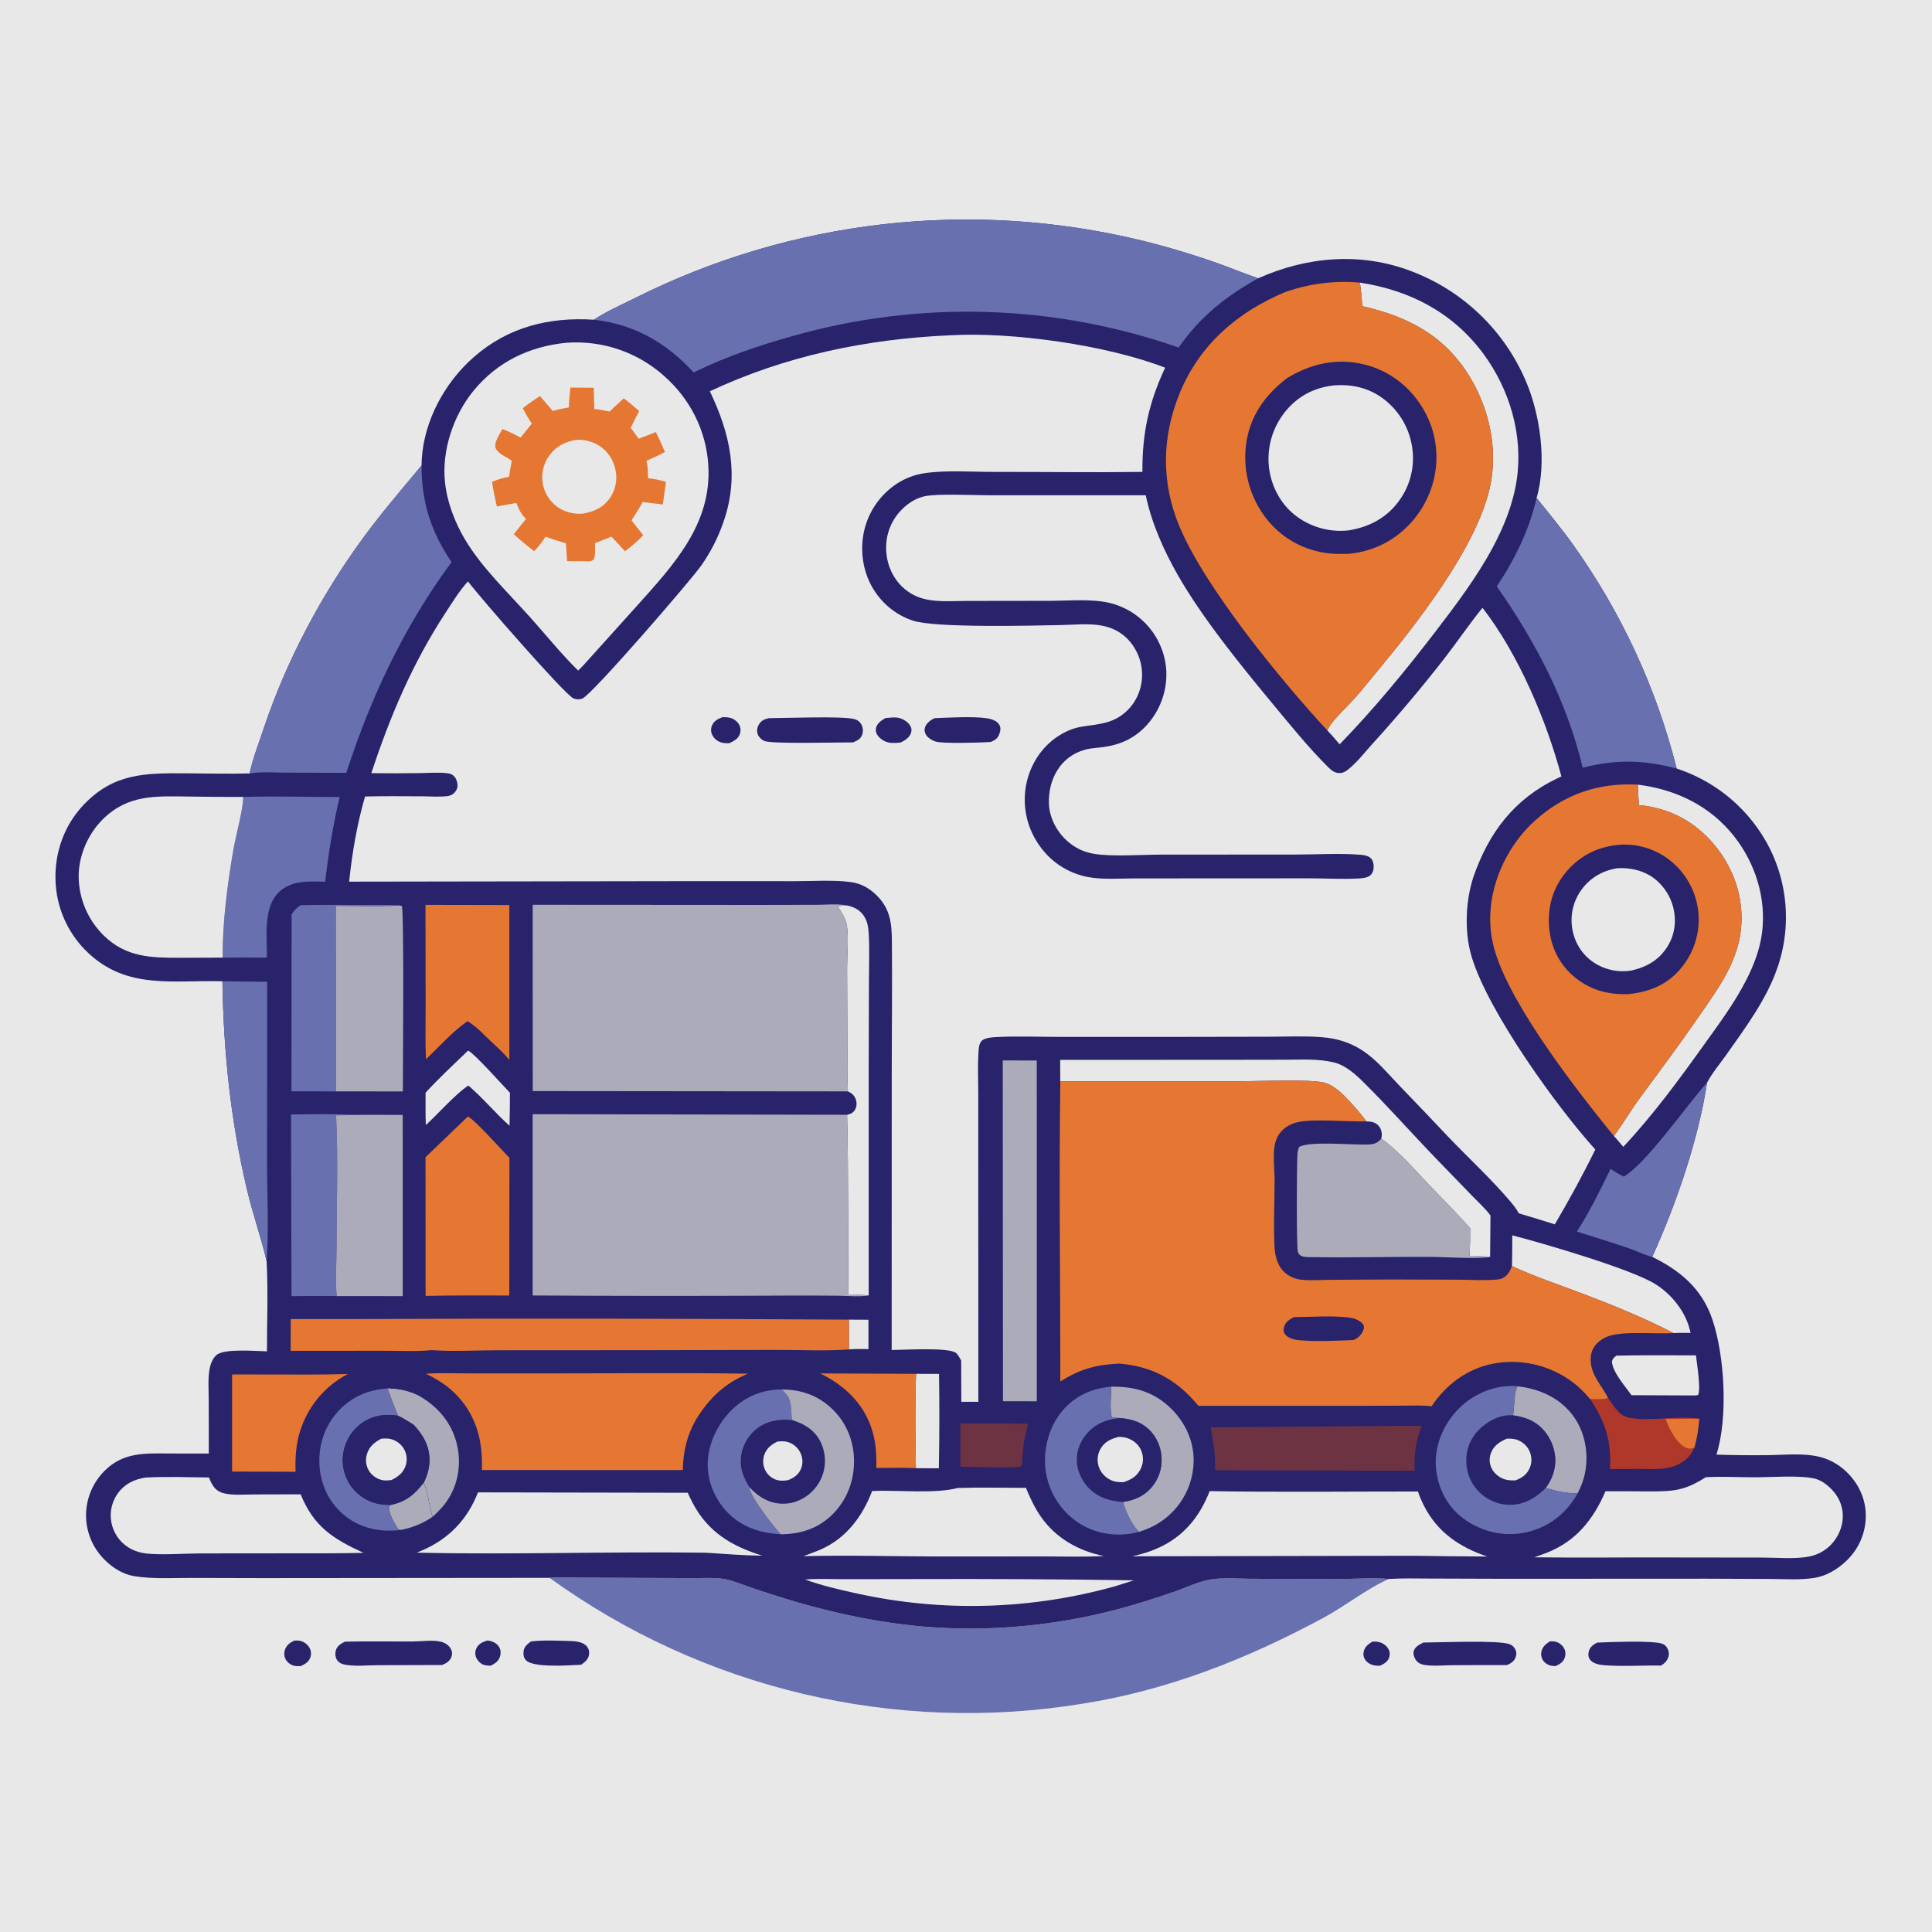 <?xml version="1.0" encoding="utf-8" ?>
<svg xmlns="http://www.w3.org/2000/svg" xmlns:xlink="http://www.w3.org/1999/xlink" width="1024" height="1024">
	<path fill="#E8E8E8" d="M0 0L1024 0L1024 1024L0 1024L0 0Z"/>
	<path fill="#28236B" d="M821.539 869.92C822.539 869.915 823.592 869.89 824.563 870.153C826.544 870.688 828.289 872.118 829.163 873.976C829.859 875.457 829.879 877.218 829.304 878.743C828.405 881.129 826.606 882.102 824.389 883.078C823.612 883.027 822.832 882.973 822.066 882.819C820.402 882.485 818.553 881.291 817.684 879.803C816.849 878.374 816.64 876.812 817.029 875.211C817.656 872.623 819.407 871.3 821.539 869.92Z"/>
	<path fill="#28236B" d="M258.272 869.507C258.876 869.554 259.451 869.644 260.037 869.802C261.96 870.324 263.7 871.364 264.667 873.168C265.463 874.653 265.521 876.382 265.017 877.971C264.175 880.625 262.335 881.735 259.957 882.903C258.731 882.795 257.318 882.755 256.16 882.322C254.535 881.715 252.967 879.986 252.333 878.39Q252.222 878.115 252.14 877.831Q252.058 877.546 252.005 877.255Q251.952 876.964 251.929 876.668Q251.905 876.373 251.912 876.077Q251.919 875.781 251.956 875.487Q251.992 875.193 252.058 874.905Q252.125 874.616 252.22 874.336Q252.315 874.055 252.438 873.786C253.63 871.19 255.703 870.34 258.272 869.507Z"/>
	<path fill="#28236B" d="M727.44 870.062C728.793 870.044 730.058 870.091 731.371 870.464C733.272 871.004 735.094 872.432 735.995 874.204C736.738 875.664 736.749 877.12 736.224 878.668C735.487 880.842 733.468 881.845 731.576 882.843C730.962 882.868 730.362 882.894 729.747 882.85C727.483 882.685 725.341 881.914 723.88 880.1C722.85 878.822 722.441 877.22 722.745 875.605C723.265 872.846 725.203 871.462 727.44 870.062Z"/>
	<path fill="#28236B" d="M156.005 869.534C157.021 869.504 158.085 869.457 159.084 869.679C161.164 870.142 163.144 871.627 164.131 873.52Q164.28 873.804 164.398 874.102Q164.517 874.4 164.605 874.709Q164.692 875.017 164.747 875.333Q164.802 875.649 164.824 875.969Q164.846 876.289 164.836 876.61Q164.825 876.931 164.781 877.248Q164.737 877.566 164.661 877.878Q164.584 878.189 164.476 878.491C163.603 880.965 161.681 881.975 159.444 883.053C158.073 883.093 156.646 883.185 155.331 882.728C153.614 882.13 152.044 880.854 151.266 879.193C150.531 877.625 150.487 875.87 151.078 874.248C151.972 871.795 153.77 870.652 156.005 869.534Z"/>
	<path fill="#28236B" d="M281.382 870.019C288.008 869.162 295.671 869.622 302.397 869.774C305.245 869.839 309.227 870.297 311.13 872.718C312.118 873.976 312.425 875.377 312.206 876.941C311.846 879.515 310.037 880.897 308.065 882.338C307.767 882.357 307.47 882.38 307.172 882.395C301.571 882.676 282.323 884.047 278.702 879.892C277.53 878.549 277.326 877.165 277.482 875.455C277.727 872.766 279.395 871.568 281.382 870.019Z"/>
	<path fill="#28236B" d="M846.429 870.617C854.45 870.267 870.744 869.698 878.272 870.634C880.179 870.871 882.065 871.241 883.259 872.876C884.304 874.309 884.788 876.045 884.384 877.798C883.838 880.161 882.346 881.573 880.356 882.799C870.4 882.594 860.037 883.379 850.16 882.585C847.717 882.389 844.255 881.757 842.71 879.593C841.788 878.302 841.718 877.051 842.044 875.528C842.598 872.948 844.289 871.906 846.429 870.617Z"/>
	<path fill="#28236B" d="M754.396 870.582C763.018 870.571 794.262 869.202 800.169 871.471C801.611 872.025 802.657 873.101 803.271 874.514C803.906 875.975 803.789 877.311 803.169 878.746C802.319 880.716 800.593 881.719 798.72 882.527Q784.288 882.484 769.857 882.589C765.03 882.614 759.35 883.225 754.632 882.378C752.843 882.057 751.106 881.055 750.185 879.452C749.366 878.027 748.8 876.197 749.491 874.616C750.391 872.557 752.521 871.566 754.396 870.582Z"/>
	<path fill="#28236B" d="M182.756 870.117C194.612 869.84 206.52 870.064 218.382 870.032C222.992 870.02 229.172 869.087 233.563 870.116C235.826 870.646 237.811 871.86 238.951 873.938Q239.089 874.186 239.198 874.447Q239.307 874.708 239.386 874.98Q239.466 875.252 239.515 875.531Q239.564 875.81 239.581 876.092Q239.599 876.375 239.585 876.658Q239.571 876.941 239.525 877.22Q239.48 877.5 239.404 877.773Q239.328 878.045 239.222 878.308C238.328 880.559 236.452 881.614 234.324 882.486L200.103 882.579C194.525 882.587 187.551 883.407 182.183 882.157C180.62 881.793 179.235 880.929 178.439 879.495C177.643 878.061 177.555 876.3 177.999 874.74C178.684 872.333 180.677 871.206 182.756 870.117Z"/>
	<path fill="#6970B0" d="M291.236 836.269C297.473 835.791 303.903 836.155 310.165 836.195L342.475 836.331L367.893 836.424C373.263 836.442 379.128 835.994 384.39 837.011C388.789 837.86 393.256 839.793 397.492 841.251Q407.679 844.78 418.003 847.885C449.618 857.356 481.163 863.226 514.252 863.172Q520.105 863.163 525.953 862.932Q531.801 862.701 537.636 862.247Q543.471 861.793 549.284 861.117Q555.098 860.441 560.881 859.544Q566.665 858.647 572.41 857.531Q578.155 856.414 583.854 855.08Q589.552 853.745 595.196 852.195Q600.84 850.644 606.42 848.88Q615.172 846.227 623.785 843.152C629.429 841.084 635.189 838.361 641.116 837.261C647.912 835.999 656.08 836.776 662.999 836.786L707.718 836.927C716.138 836.959 728.142 836.115 736.086 836.882C723.89 842.359 713.047 851.256 701.197 857.619C660.895 879.263 619.103 895.872 573.75 902.999Q569.156 903.75 564.544 904.388Q559.932 905.026 555.306 905.55Q550.681 906.074 546.043 906.484Q541.406 906.893 536.76 907.189Q532.113 907.485 527.461 907.666Q522.81 907.847 518.154 907.913Q513.5 907.98 508.844 907.932Q504.189 907.884 499.536 907.721Q494.884 907.558 490.237 907.281Q485.589 907.004 480.95 906.612Q476.311 906.221 471.683 905.715Q467.055 905.21 462.441 904.59Q457.827 903.971 453.23 903.238Q448.632 902.505 444.054 901.659Q439.476 900.813 434.92 899.855Q430.365 898.897 425.834 897.827Q421.303 896.756 416.8 895.575Q412.297 894.394 407.824 893.102Q403.352 891.81 398.912 890.408Q394.473 889.006 390.069 887.496Q385.665 885.985 381.3 884.367Q376.935 882.748 372.611 881.023Q368.287 879.297 364.007 877.466Q359.727 875.634 355.493 873.698Q351.26 871.762 347.075 869.722Q342.89 867.682 338.757 865.54Q334.624 863.397 330.544 861.154Q326.465 858.91 322.442 856.567Q318.419 854.224 314.456 851.782Q310.492 849.341 306.589 846.802Q302.687 844.264 298.848 841.63Q295.009 838.996 291.236 836.269Z"/>
	<path fill="#28236B" d="M314.763 169.458C321.421 165.047 329.078 161.689 336.228 158.14Q340.084 156.202 343.981 154.349Q347.879 152.496 351.816 150.729Q355.754 148.962 359.729 147.283Q363.704 145.603 367.715 144.011Q371.727 142.42 375.772 140.916Q379.817 139.413 383.895 138Q387.972 136.586 392.08 135.262Q396.187 133.938 400.323 132.706Q404.459 131.473 408.621 130.331Q412.782 129.189 416.968 128.139Q421.154 127.09 425.362 126.132Q429.57 125.175 433.798 124.31Q438.026 123.446 442.272 122.674Q446.519 121.903 450.781 121.225Q455.043 120.548 459.318 119.964Q463.594 119.38 467.882 118.891Q472.17 118.401 476.467 118.006Q480.765 117.611 485.07 117.311Q489.375 117.01 493.686 116.805Q497.996 116.599 502.31 116.488Q506.625 116.378 510.94 116.362Q515.256 116.346 519.57 116.425Q523.885 116.505 528.197 116.679Q532.509 116.853 536.816 117.122Q541.124 117.391 545.424 117.755Q549.724 118.119 554.015 118.577Q558.306 119.035 562.587 119.588Q566.867 120.141 571.133 120.787Q575.4 121.434 579.652 122.174Q583.903 122.915 588.138 123.748Q592.372 124.582 596.587 125.509Q600.802 126.436 604.995 127.455Q625.565 132.511 645.532 139.584C652.686 142.118 659.68 145.071 666.876 147.49C692.762 135.974 721.118 133.492 747.936 143.706Q749.19 144.179 750.432 144.683Q751.674 145.186 752.903 145.721Q754.133 146.256 755.348 146.821Q756.563 147.387 757.764 147.982Q758.965 148.578 760.15 149.203Q761.336 149.829 762.505 150.484Q763.675 151.139 764.827 151.823Q765.98 152.507 767.115 153.219Q768.251 153.932 769.368 154.672Q770.485 155.413 771.583 156.182Q772.681 156.95 773.76 157.746Q774.839 158.542 775.897 159.364Q776.955 160.186 777.993 161.035Q779.03 161.884 780.046 162.758Q781.062 163.632 782.056 164.532Q783.05 165.431 784.021 166.355Q784.992 167.279 785.939 168.228Q786.887 169.176 787.81 170.147Q788.734 171.119 789.633 172.113Q790.532 173.107 791.405 174.124Q792.279 175.14 793.127 176.178Q793.975 177.216 794.797 178.275Q795.619 179.334 796.414 180.413Q797.209 181.492 797.977 182.59Q798.745 183.689 799.485 184.807Q800.225 185.924 800.937 187.06Q801.649 188.195 802.332 189.349Q803.016 190.502 803.67 191.672Q804.324 192.841 804.949 194.027Q805.574 195.213 806.169 196.414Q806.764 197.615 807.328 198.831Q807.893 200.047 808.427 201.276C816.254 219.051 820.022 245.006 814.42 263.926C820.921 272.04 827.571 280.022 833.613 288.493Q838.404 295.192 842.877 302.108Q847.35 309.024 851.495 316.142Q855.639 323.26 859.447 330.563Q863.254 337.867 866.716 345.34Q870.178 352.813 873.287 360.441Q876.396 368.068 879.145 375.832Q881.894 383.596 884.277 391.48Q886.66 399.364 888.672 407.351Q889.664 407.675 890.648 408.023Q891.631 408.372 892.606 408.744Q893.581 409.117 894.546 409.513Q895.511 409.909 896.467 410.329Q897.422 410.749 898.367 411.193Q899.311 411.636 900.245 412.103Q901.178 412.569 902.1 413.058Q903.021 413.548 903.931 414.06Q904.84 414.571 905.737 415.106Q906.633 415.64 907.516 416.196Q908.399 416.752 909.268 417.329Q910.137 417.907 910.992 418.506Q911.847 419.104 912.686 419.724Q913.526 420.344 914.35 420.984Q915.174 421.624 915.982 422.284Q916.79 422.944 917.582 423.624Q918.374 424.304 919.148 425.003Q919.923 425.702 920.68 426.42Q921.437 427.138 922.177 427.875Q922.916 428.611 923.637 429.366Q924.358 430.12 925.06 430.892Q925.762 431.664 926.445 432.453Q927.128 433.242 927.791 434.048Q928.454 434.853 929.098 435.675Q929.741 436.497 930.364 437.334Q930.987 438.171 931.589 439.023Q932.191 439.876 932.772 440.743Q933.353 441.609 933.912 442.49Q934.471 443.371 935.009 444.266Q935.547 445.16 936.062 446.067Q936.577 446.975 937.07 447.895Q937.563 448.814 938.033 449.746Q938.486 450.657 938.916 451.579Q939.346 452.501 939.753 453.433Q940.161 454.366 940.544 455.308Q940.928 456.25 941.288 457.201Q941.648 458.153 941.985 459.113Q942.321 460.073 942.633 461.041Q942.946 462.01 943.234 462.985Q943.522 463.961 943.786 464.944Q944.05 465.926 944.289 466.915Q944.528 467.904 944.743 468.898Q944.957 469.893 945.147 470.892Q945.337 471.892 945.501 472.896Q945.666 473.9 945.806 474.907Q945.946 475.915 946.06 476.926Q946.175 477.937 946.264 478.95Q946.354 479.964 946.418 480.979Q946.482 481.994 946.521 483.011Q946.56 484.027 946.573 485.045Q946.587 486.062 946.575 487.079Q946.563 488.097 946.526 489.113Q946.489 490.13 946.427 491.145Q946.365 492.161 946.277 493.174Q946.189 494.188 946.076 495.199Q945.964 496.21 945.826 497.218Q945.688 498.226 945.525 499.23Q945.362 500.234 945.174 501.234Q944.986 502.234 944.773 503.229Q944.56 504.224 944.323 505.213Q944.085 506.202 943.823 507.185Q943.561 508.168 943.274 509.145Q942.988 510.121 942.677 511.089Q942.367 512.058 942.032 513.019C936.461 529.514 924.729 545.262 914.74 559.386C911.441 564.052 907.373 568.848 904.745 573.884C900.279 603.881 888.241 638.597 875.723 666.175C890.544 673.435 901.98 683.026 907.486 699.041C914.189 718.537 915.954 751.578 909.739 770.993Q922.94 771.398 936.147 771.273C945.583 771.234 956.413 769.88 965.51 772.45C971.084 774.024 976.038 777.218 979.986 781.433C985.974 787.828 989.299 796.07 988.876 804.883C988.442 813.942 984.481 822.007 977.769 828.077C973.361 832.062 967.812 835.288 961.904 836.27C954.508 837.499 946.687 836.935 939.206 836.887L904.593 836.742L798.323 836.793L758.822 836.67C751.268 836.658 743.628 836.427 736.086 836.882C728.142 836.115 716.138 836.959 707.718 836.927L662.999 836.786C656.08 836.776 647.912 835.999 641.116 837.261C635.189 838.361 629.429 841.084 623.785 843.152Q615.172 846.227 606.42 848.88Q600.84 850.644 595.196 852.195Q589.552 853.745 583.854 855.08Q578.155 856.414 572.41 857.531Q566.665 858.647 560.881 859.544Q555.098 860.441 549.284 861.117Q543.471 861.793 537.636 862.247Q531.801 862.701 525.953 862.932Q520.105 863.163 514.252 863.172C481.163 863.226 449.618 857.356 418.003 847.885Q407.679 844.78 397.492 841.251C393.256 839.793 388.789 837.86 384.39 837.011C379.128 835.994 373.263 836.442 367.893 836.424L342.475 836.331L310.165 836.195C303.903 836.155 297.473 835.791 291.236 836.269C291.142 836.276 291.048 836.288 290.954 836.289L139.349 836.426L100.344 836.329C90.567 836.341 80.54 836.967 70.872 835.346C65.314 834.413 60.004 831.114 55.979 827.232Q55.38 826.664 54.81 826.068Q54.239 825.471 53.7 824.847Q53.16 824.223 52.652 823.573Q52.143 822.923 51.668 822.248Q51.193 821.573 50.752 820.876Q50.31 820.179 49.904 819.46Q49.498 818.742 49.128 818.004Q48.758 817.267 48.425 816.512Q48.093 815.756 47.798 814.986Q47.503 814.215 47.246 813.431Q46.99 812.646 46.773 811.85Q46.556 811.054 46.378 810.248Q46.201 809.442 46.064 808.628Q45.927 807.815 45.83 806.995Q45.733 806.176 45.678 805.352Q45.622 804.529 45.607 803.704Q45.595 802.866 45.625 802.028Q45.655 801.191 45.727 800.356Q45.799 799.521 45.913 798.69Q46.026 797.86 46.182 797.036Q46.337 796.213 46.534 795.398Q46.73 794.583 46.967 793.779Q47.204 792.975 47.481 792.184Q47.758 791.393 48.075 790.617Q48.391 789.841 48.746 789.082Q49.101 788.323 49.493 787.582Q49.886 786.842 50.315 786.122Q50.744 785.402 51.209 784.704Q51.674 784.007 52.173 783.334Q52.672 782.66 53.205 782.013Q53.737 781.365 54.301 780.746Q54.865 780.126 55.46 779.535C65.434 769.566 76.999 770.29 90.102 770.385L110.652 770.415C110.744 760.716 110.617 751.005 110.612 741.304C110.609 736.258 110.176 730.813 111.032 725.844C111.494 723.16 112.551 720.313 114.528 718.368C118.435 714.525 135.622 716.153 141.489 716.236C141.501 700.342 142.164 684.146 141.292 668.286C138.279 655.591 133.892 643.148 130.877 630.391C122.232 593.809 118.48 557.623 117.881 520.098C91.906 519.34 67.623 524.64 46.839 505.152Q45.84 504.219 44.889 503.237Q43.937 502.255 43.036 501.227Q42.135 500.199 41.286 499.128Q40.437 498.057 39.642 496.944Q38.847 495.832 38.109 494.682Q37.37 493.531 36.69 492.346Q36.009 491.16 35.389 489.942Q34.768 488.724 34.209 487.477Q33.649 486.229 33.153 484.956Q32.656 483.682 32.223 482.385Q31.79 481.089 31.422 479.772Q31.055 478.455 30.753 477.122Q30.451 475.789 30.215 474.442Q29.98 473.096 29.812 471.739Q29.644 470.382 29.544 469.019Q29.443 467.656 29.411 466.289C29.013 451.503 34.125 437.31 44.359 426.533C60.181 409.872 76.752 409.732 98.198 409.866C109.552 409.937 120.943 410.223 132.292 409.939C134.033 401.88 137.28 393.518 139.916 385.667C151.921 349.905 170.615 314.824 192.947 284.453C202.513 271.444 213.096 259.166 223.413 246.753Q223.443 245.041 223.55 243.332C224.827 222.848 235.689 202.851 250.963 189.398C269.208 173.329 290.948 167.939 314.763 169.458Z"/>
	<path fill="#E8E8E8" d="M449.93 699.435L460.299 699.485L460.306 715.052C456.903 715.068 453.324 714.864 449.947 715.212L449.93 699.435Z"/>
	<path fill="#E8E8E8" d="M485.531 728.167L497.707 728.201Q498.089 753.217 497.608 778.231L485.445 778.176C485.162 761.59 484.939 744.744 485.531 728.167Z"/>
	<path fill="#6E3342" d="M508.999 754.466L545.041 754.596C543 760.945 542.119 767.488 541.797 774.127C541.829 775.329 541.854 776.082 541.324 777.176C535.491 778.48 516.153 777.384 509.047 777.323L508.999 754.466Z"/>
	<path fill="#E8E8E8" d="M248.104 556.82C251.657 558.56 266.21 574.991 270.277 579.185Q270.261 587.932 270.057 596.677C262.46 589.9 256.046 582.016 248.253 575.375C241.788 579.439 231.895 590.689 225.69 596.309C225.467 590.603 225.578 584.845 225.559 579.133C232.718 571.373 240.49 564.131 248.104 556.82Z"/>
	<path fill="#E8E8E8" d="M856.713 718.519C870.75 718.169 884.849 718.391 898.892 718.366C899.369 722.707 901.565 735.844 900.049 739.371L898.625 739.619L864.752 739.482C861.533 735.018 854.573 727.116 854.343 721.536C854.835 719.991 855.492 719.468 856.713 718.519Z"/>
	<path fill="#ABABBA" d="M205.53 735.928C211.72 736.117 217.525 737.335 222.995 740.346C232.387 745.947 239.279 754.159 242.022 764.892C244.518 774.66 243.254 785.087 238.055 793.767C235.671 797.747 232.705 800.88 229.251 803.949C227.136 798.112 227.318 791.658 224.492 786.043C226.254 782.573 227.378 778.998 227.59 775.091C228.033 766.946 224.516 760.86 219.203 755.109C216.42 753.465 214.05 751.743 211.071 750.38Q208.031 743.257 205.53 735.928Z"/>
	<path fill="#ABABBA" d="M205.53 735.928C211.72 736.117 217.525 737.335 222.995 740.346C219.47 740.471 216.788 737.825 213.565 737.791C214.444 739.625 215.474 741.58 215.907 743.575C216.838 747.875 215.815 750.939 219.306 754.163L219.203 755.109C216.42 753.465 214.05 751.743 211.071 750.38Q208.031 743.257 205.53 735.928Z"/>
	<path fill="#ABABBA" d="M804.365 734.75C815.537 736.03 826.093 740.549 833.177 749.588C839.426 757.561 841.776 767.985 840.548 777.957C839.955 782.778 838.405 787.197 836.163 791.489C830.017 791.573 825.053 790.331 819.212 788.701C821.578 785.504 823.297 781.853 823.987 777.923C825.105 771.556 823.347 764.909 819.521 759.736C815.035 753.672 809.139 751.138 801.894 750.166C802.781 746.26 802.38 737.543 804.365 734.75Z"/>
	<path fill="#B0382A" d="M852.355 740.993C855.425 745.291 858.004 750.463 863.672 751.459C875.611 753.557 888.587 750.126 900.615 751.937C900.241 757.184 899.516 762.287 898 767.334C897.219 769.081 896.307 770.744 894.985 772.147C887.97 779.593 878.447 778.593 869.158 778.544Q861.267 778.514 853.376 778.593C853.971 763.45 851.144 754.169 842.832 741.557C845.744 741.592 849.632 741.996 852.355 740.993Z"/>
	<path fill="#E67732" d="M900.615 751.937C900.241 757.184 899.516 762.287 898 767.334C896.638 767.709 895.631 768.081 894.243 767.546C888.529 765.343 884.839 757.458 882.806 752.055Q891.711 752.139 900.615 751.937Z"/>
	<path fill="#6970B0" d="M212.449 810.91Q211.183 811.044 209.914 811.147C199.704 811.961 189.668 809.325 181.831 802.576C174.244 796.043 169.962 786.736 169.336 776.799C168.674 766.278 171.885 756.245 178.935 748.339C185.943 740.481 195.122 736.499 205.53 735.928Q208.031 743.257 211.071 750.38C204.136 749.275 197.408 750.155 191.6 754.385Q191.114 754.741 190.647 755.122Q190.179 755.501 189.731 755.904Q189.282 756.307 188.855 756.731Q188.427 757.156 188.021 757.601Q187.614 758.046 187.231 758.51Q186.847 758.975 186.486 759.458Q186.126 759.941 185.79 760.441Q185.454 760.941 185.143 761.457Q184.832 761.973 184.547 762.504Q184.262 763.035 184.004 763.58Q183.746 764.124 183.515 764.68Q183.284 765.237 183.08 765.804Q182.877 766.371 182.702 766.948Q182.527 767.525 182.381 768.109Q182.234 768.694 182.117 769.285Q182 769.876 181.912 770.472Q181.825 771.055 181.767 771.641Q181.709 772.228 181.68 772.817Q181.651 773.405 181.652 773.995Q181.653 774.584 181.683 775.173Q181.713 775.761 181.772 776.348Q181.831 776.934 181.92 777.517Q182.008 778.099 182.125 778.677Q182.243 779.255 182.389 779.826Q182.535 780.396 182.709 780.96Q182.883 781.523 183.085 782.076Q183.287 782.63 183.517 783.173Q183.746 783.716 184.003 784.246Q184.259 784.777 184.541 785.294Q184.823 785.812 185.131 786.314Q185.439 786.817 185.771 787.304Q186.104 787.791 186.46 788.26C190.029 792.958 195.634 796.386 201.491 797.267C203.328 797.543 205.235 797.554 207.091 797.681L206.234 798.35C206.067 802.624 208.854 806.899 211.062 810.409C211.495 810.58 211.991 810.838 212.449 810.91Z"/>
	<path fill="#E67732" d="M434.71 727.946L485.531 728.167C484.939 744.744 485.162 761.59 485.445 778.176C478.515 777.798 471.428 778.071 464.48 778.045C464.606 770.667 464.25 763.839 461.837 756.789C457.212 743.27 447.298 734.1 434.71 727.946Z"/>
	<path fill="#6970B0" d="M413.869 813.189C403.444 812.637 393.78 809.691 386.19 802.217C379.32 795.454 375.028 785.77 375.084 776.088C375.147 765.389 380.32 754.68 387.895 747.253C395.118 740.17 404.214 736.407 414.311 736.457C419.349 740.92 419.139 743.75 419.531 750.079C419.593 751.076 419.587 751.771 420.027 752.707C413.303 751.82 406.476 753.018 401.03 757.274Q400.595 757.617 400.177 757.982Q399.759 758.346 399.361 758.731Q398.962 759.116 398.582 759.52Q398.203 759.924 397.845 760.347Q397.486 760.77 397.149 761.21Q396.812 761.65 396.497 762.106Q396.183 762.562 395.891 763.034Q395.6 763.505 395.332 763.991Q395.065 764.476 394.822 764.974Q394.579 765.473 394.361 765.982Q394.143 766.492 393.951 767.012Q393.759 767.532 393.593 768.061Q393.427 768.59 393.288 769.126Q393.149 769.663 393.036 770.205Q392.924 770.748 392.839 771.296Q392.754 771.844 392.696 772.395C392.048 778.318 394.091 783.222 397.152 788.144C397.383 792.91 410.001 809.196 413.869 813.189Z"/>
	<path fill="#ABABBA" d="M588.981 734.955C601.478 734.805 611.742 737.707 620.84 746.71C628.047 753.842 632.618 763.473 632.649 773.678Q632.654 774.653 632.61 775.627Q632.567 776.601 632.475 777.572Q632.383 778.543 632.243 779.508Q632.104 780.473 631.916 781.43Q631.729 782.387 631.494 783.334Q631.259 784.28 630.978 785.214Q630.696 786.147 630.369 787.066Q630.041 787.984 629.669 788.886Q629.296 789.787 628.879 790.668Q628.463 791.55 628.002 792.41Q627.542 793.27 627.04 794.106Q626.538 794.942 625.995 795.751Q625.452 796.561 624.87 797.344Q624.287 798.126 623.667 798.878Q623.046 799.63 622.389 800.351Q621.732 801.071 621.04 801.758C616.029 806.768 610.412 809.804 603.686 811.922C599.689 808.047 596.853 801.335 595.108 796.124C599.708 795.305 603.603 794.173 607.355 791.189Q607.782 790.848 608.192 790.487Q608.601 790.126 608.992 789.745Q609.384 789.364 609.755 788.964Q610.127 788.564 610.479 788.146Q610.831 787.728 611.161 787.293Q611.492 786.859 611.801 786.408Q612.11 785.958 612.396 785.493Q612.682 785.027 612.945 784.549Q613.208 784.07 613.447 783.579Q613.685 783.088 613.9 782.585Q614.114 782.083 614.303 781.571Q614.493 781.058 614.656 780.537Q614.82 780.016 614.958 779.488Q615.096 778.959 615.207 778.425Q615.319 777.89 615.404 777.351Q615.489 776.811 615.547 776.268C616.178 770.147 614.434 763.839 610.363 759.168C605.729 753.851 600.007 752.05 593.217 751.589C591.904 751.54 590.637 751.421 589.335 751.266C588.058 747.563 588.939 739.186 588.981 734.955Z"/>
	<path fill="#E8E8E8" d="M426.694 837.177C433.373 836.622 440.417 837.013 447.131 836.992L485.764 836.934Q543.398 836.72 601.025 837.603L590.881 840.785Q586.714 841.949 582.513 842.984Q578.312 844.02 574.081 844.926Q569.851 845.832 565.594 846.609Q561.338 847.385 557.059 848.03Q552.781 848.676 548.485 849.19Q544.189 849.704 539.879 850.086Q535.57 850.468 531.25 850.718Q526.931 850.968 522.606 851.086Q518.281 851.203 513.954 851.189Q509.627 851.173 505.303 851.026Q500.979 850.878 496.662 850.598Q492.344 850.318 488.037 849.906Q483.73 849.494 479.438 848.95Q475.145 848.406 470.872 847.731Q466.598 847.056 462.347 846.25Q458.096 845.445 453.872 844.509C444.771 842.521 435.46 840.364 426.694 837.177Z"/>
	<path fill="#E8E8E8" d="M801.532 654.762C817.789 658.929 864.377 672.548 877.32 680.564Q878.401 681.242 879.441 681.982Q880.481 682.722 881.476 683.521Q882.471 684.32 883.417 685.176Q884.364 686.032 885.259 686.941Q886.154 687.851 886.995 688.811Q887.836 689.771 888.619 690.779Q889.402 691.786 890.125 692.838Q890.848 693.889 891.509 694.981Q893.118 697.641 894.26 700.532Q895.402 703.423 896.044 706.465C893.063 706.494 889.993 706.368 887.024 706.564C871.683 698.637 854.936 691.763 838.803 685.667C826.323 680.952 813.498 676.655 801.384 671.058Q801.565 662.911 801.532 654.762Z"/>
	<path fill="#28236B" d="M207.091 797.681C205.235 797.554 203.328 797.543 201.491 797.267C195.634 796.386 190.029 792.958 186.46 788.26Q186.104 787.791 185.771 787.304Q185.439 786.817 185.131 786.314Q184.823 785.812 184.541 785.294Q184.259 784.777 184.003 784.246Q183.746 783.716 183.517 783.173Q183.287 782.63 183.085 782.076Q182.883 781.522 182.709 780.959Q182.535 780.396 182.389 779.825Q182.243 779.254 182.125 778.677Q182.008 778.099 181.92 777.517Q181.831 776.934 181.772 776.348Q181.713 775.761 181.683 775.173Q181.653 774.584 181.652 773.995Q181.651 773.405 181.68 772.817Q181.709 772.228 181.767 771.641Q181.825 771.055 181.912 770.472Q182 769.876 182.117 769.285Q182.234 768.694 182.381 768.109Q182.527 767.525 182.702 766.948Q182.877 766.371 183.08 765.804Q183.283 765.237 183.515 764.681Q183.746 764.124 184.004 763.58Q184.262 763.035 184.547 762.504Q184.832 761.973 185.143 761.457Q185.454 760.941 185.79 760.441Q186.126 759.941 186.486 759.458Q186.847 758.975 187.231 758.51Q187.614 758.046 188.021 757.601Q188.427 757.156 188.855 756.731Q189.282 756.307 189.731 755.904Q190.179 755.502 190.647 755.121Q191.114 754.741 191.6 754.385C197.408 750.155 204.136 749.275 211.071 750.38C214.05 751.743 216.42 753.465 219.203 755.109C224.516 760.86 228.033 766.946 227.59 775.091C227.378 778.998 226.254 782.573 224.492 786.043C227.318 791.658 227.136 798.112 229.251 803.949C223.919 807.61 218.771 809.618 212.449 810.91C211.991 810.838 211.495 810.58 211.062 810.409C208.854 806.899 206.067 802.624 206.234 798.35L207.091 797.681Z"/>
	<path fill="#ABABBA" d="M224.492 786.043C227.318 791.658 227.136 798.112 229.251 803.949C223.919 807.61 218.771 809.618 212.449 810.91C211.991 810.838 211.495 810.58 211.062 810.409C208.854 806.899 206.067 802.624 206.234 798.35L207.091 797.681C215.025 796.133 219.673 792.213 224.492 786.043Z"/>
	<path fill="#E8E8E8" d="M202.131 762.516C203.752 762.409 205.361 762.315 206.958 762.686Q207.515 762.819 208.056 763.007Q208.598 763.195 209.117 763.437Q209.636 763.679 210.129 763.972Q210.621 764.265 211.082 764.606Q211.542 764.947 211.966 765.333Q212.389 765.718 212.772 766.145Q213.155 766.571 213.493 767.034Q213.831 767.497 214.12 767.991Q214.398 768.477 214.625 768.989Q214.851 769.501 215.024 770.033Q215.197 770.565 215.315 771.113Q215.433 771.66 215.494 772.216Q215.555 772.773 215.558 773.333Q215.562 773.892 215.508 774.45Q215.455 775.007 215.344 775.556Q215.234 776.104 215.068 776.639C213.804 780.644 211.103 782.61 207.504 784.445C205.892 784.63 204.255 784.844 202.648 784.501C199.731 783.876 197.016 782.032 195.494 779.455Q195.21 778.974 194.977 778.467Q194.743 777.96 194.563 777.432Q194.384 776.903 194.259 776.359Q194.134 775.815 194.066 775.261Q193.997 774.707 193.986 774.149Q193.975 773.591 194.022 773.035Q194.068 772.478 194.171 771.93Q194.274 771.381 194.433 770.846C195.677 766.684 198.424 764.478 202.131 762.516Z"/>
	<path fill="#E67732" d="M141.827 728.51C155.995 728.496 170.208 728.699 184.369 728.258C172.141 734.583 163.205 745.436 159.035 758.578C156.807 765.6 156.43 772.763 156.653 780.075L141.465 780.015L123.013 779.99L123.019 728.473L141.827 728.51Z"/>
	<path fill="#E8E8E8" d="M449.094 479.933C452.954 480.815 455.993 482.419 458.137 485.871C459.843 488.619 460.263 491.793 460.443 494.96C460.921 503.341 460.566 511.914 460.555 520.312L460.43 566.528L460.425 686.606C456.972 686.14 453.202 686.393 449.707 686.377C449.324 654.544 449.789 622.68 448.975 590.855C450.832 590.457 452.136 589.914 453.14 588.197C454.102 586.554 454.229 584.566 453.61 582.784C452.825 580.524 451.518 579.432 449.406 578.461C448.96 571.309 449.209 563.973 449.157 556.794L448.976 513.148C448.965 506.403 449.824 497.558 448.946 491.079C448.45 487.415 446.422 483.842 444.311 480.865L443.923 480.328C445.607 480.029 447.386 480.03 449.094 479.933Z"/>
	<path fill="#6970B0" d="M154.237 590.67C165.013 590.628 175.97 590.234 186.721 590.916C183.847 591.101 181.015 591.168 178.134 591.134C179.255 614.372 178.409 638.001 178.383 661.277C178.374 669.614 177.638 678.699 178.463 686.954C170.495 686.756 162.471 686.97 154.497 686.986L154.237 590.67Z"/>
	<path fill="#6970B0" d="M860.664 623.631C872.911 616.381 894.129 585.554 904.745 573.884C900.279 603.881 888.241 638.597 875.723 666.175C871.587 665.205 867.088 662.886 862.981 661.487C853.977 658.418 844.857 655.641 835.785 652.777C842.615 642.081 848.127 630.869 853.67 619.477C855.931 621.151 858.151 622.394 860.664 623.631Z"/>
	<path fill="#6970B0" d="M159.367 479.784C169.776 479.518 180.235 479.622 190.647 479.647C197.578 479.663 204.616 479.45 211.53 479.92C200.487 480.712 189.094 480.153 178.007 480.138L178.097 578.457L154.471 578.436L154.565 484.669C155.92 482.489 157.217 481.194 159.367 479.784Z"/>
	<path fill="#6970B0" d="M117.881 520.098L141.596 520.37L141.534 616.897C141.559 633.534 142.545 651.807 141.292 668.286C138.279 655.591 133.892 643.148 130.877 630.391C122.232 593.809 118.48 557.623 117.881 520.098Z"/>
	<path fill="#6E3342" d="M739.971 755.755Q746.731 755.68 753.491 755.787C750.373 763.904 749.371 770.862 749.842 779.525L656.625 779.294L644.025 779.207C644.173 771.197 643.255 764.304 641.606 756.507L739.971 755.755Z"/>
	<path fill="#E8E8E8" d="M868.066 415.876C888.337 418.42 906.473 427.133 919.243 443.417C930.415 457.665 936.213 476.154 933.933 494.255C932.829 503.013 929.68 511.287 925.706 519.123C919.345 531.669 911.013 542.783 902.853 554.179C889.686 572.568 875.876 591.341 860.373 607.846C858.726 605.95 857.114 603.906 855.369 602.106C860.341 595.442 864.497 588.236 869.442 581.546C880.101 567.124 890.743 552.817 900.912 538.035C906.485 529.933 912.384 521.824 916.654 512.937C919.825 506.339 922.015 499.718 922.759 492.424C924.418 476.168 919.083 460.345 908.687 447.844C898.27 435.317 884.813 428.213 868.638 426.721L868.066 415.876Z"/>
	<path fill="#E67732" d="M225.508 479.609L269.967 479.696L269.962 561.805C266.9 558.013 263.227 554.772 259.677 551.448C255.99 547.862 252.232 543.869 247.769 541.26C239.844 546.745 232.734 554.785 225.762 561.465C225.322 552.054 225.608 542.497 225.592 533.072L225.508 479.609Z"/>
	<path fill="#ABABBA" d="M414.311 736.457C424.787 736.429 433.857 739.689 441.435 747.113C448.837 754.365 452.654 764.201 452.66 774.499C452.666 785.066 448.843 795.086 441.308 802.586C433.72 810.139 424.394 813.133 413.869 813.189C410.001 809.196 397.383 792.91 397.152 788.144C394.091 783.222 392.048 778.318 392.696 772.395Q392.754 771.844 392.839 771.296Q392.924 770.748 393.036 770.205Q393.149 769.663 393.288 769.126Q393.427 768.59 393.593 768.061Q393.759 767.532 393.951 767.012Q394.143 766.492 394.361 765.982Q394.579 765.473 394.822 764.974Q395.065 764.476 395.332 763.991Q395.6 763.505 395.891 763.034Q396.183 762.562 396.497 762.106Q396.812 761.65 397.149 761.21Q397.486 760.77 397.845 760.347Q398.203 759.924 398.582 759.52Q398.962 759.116 399.361 758.731Q399.759 758.346 400.177 757.982Q400.595 757.617 401.03 757.274C406.476 753.018 413.303 751.82 420.027 752.707C419.587 751.771 419.593 751.076 419.531 750.079C419.139 743.75 419.349 740.92 414.311 736.457Z"/>
	<path fill="#28236B" d="M397.152 788.144C394.091 783.222 392.048 778.318 392.696 772.395Q392.754 771.844 392.839 771.296Q392.924 770.748 393.036 770.205Q393.149 769.663 393.288 769.126Q393.427 768.59 393.593 768.061Q393.759 767.532 393.951 767.012Q394.143 766.492 394.361 765.982Q394.579 765.473 394.822 764.974Q395.065 764.476 395.332 763.991Q395.6 763.505 395.891 763.034Q396.183 762.562 396.497 762.106Q396.812 761.65 397.149 761.21Q397.486 760.77 397.845 760.347Q398.203 759.924 398.582 759.52Q398.962 759.116 399.361 758.731Q399.759 758.346 400.177 757.982Q400.595 757.617 401.03 757.274C406.476 753.018 413.303 751.82 420.027 752.707C426.223 754.674 431.506 757.766 434.648 763.718Q434.913 764.226 435.152 764.747Q435.391 765.268 435.604 765.8Q435.816 766.333 436.002 766.875Q436.188 767.417 436.346 767.968Q436.505 768.519 436.635 769.077Q436.766 769.635 436.869 770.199Q436.971 770.763 437.045 771.331Q437.12 771.899 437.165 772.471Q437.211 773.042 437.228 773.615Q437.245 774.188 437.233 774.761Q437.222 775.334 437.181 775.906Q437.141 776.477 437.072 777.046Q437.003 777.615 436.906 778.18Q436.809 778.745 436.684 779.304Q436.558 779.864 436.405 780.416Q436.252 780.968 436.071 781.512Q435.88 782.073 435.66 782.624Q435.44 783.175 435.192 783.714Q434.944 784.253 434.669 784.778Q434.394 785.303 434.093 785.814Q433.791 786.325 433.464 786.819Q433.136 787.314 432.784 787.791Q432.432 788.268 432.055 788.726Q431.679 789.185 431.28 789.623Q430.881 790.062 430.459 790.479Q430.038 790.896 429.596 791.292Q429.154 791.687 428.692 792.059Q428.231 792.431 427.75 792.779Q427.27 793.127 426.773 793.45Q426.275 793.773 425.762 794.07Q425.249 794.367 424.721 794.638Q424.193 794.908 423.652 795.151Q423.158 795.373 422.654 795.569Q422.149 795.765 421.635 795.935Q421.122 796.105 420.6 796.249Q420.078 796.392 419.549 796.508Q419.02 796.624 418.486 796.713Q417.952 796.802 417.415 796.863Q416.877 796.924 416.336 796.957Q415.796 796.99 415.255 796.996Q414.714 797.001 414.173 796.978Q413.632 796.956 413.093 796.905Q412.554 796.855 412.019 796.777Q411.483 796.699 410.952 796.593Q410.421 796.488 409.897 796.355Q409.372 796.222 408.855 796.062Q408.337 795.902 407.829 795.716Q407.321 795.53 406.823 795.318C403.092 793.73 399.842 791.147 397.152 788.144Z"/>
	<path fill="#E8E8E8" d="M412.086 764.04C413.862 763.881 415.612 763.776 417.354 764.243C420.233 765.015 422.751 767.115 424.108 769.758C425.43 772.333 425.711 775.429 424.682 778.155C423.422 781.492 420.955 783.178 417.792 784.492C415.715 784.848 413.493 784.995 411.457 784.33Q410.984 784.172 410.529 783.968Q410.073 783.765 409.64 783.518Q409.207 783.271 408.8 782.983Q408.393 782.694 408.016 782.368Q407.639 782.042 407.296 781.68Q406.952 781.318 406.646 780.925Q406.339 780.531 406.073 780.11Q405.806 779.688 405.582 779.243Q405.353 778.776 405.171 778.289Q404.989 777.803 404.856 777.3Q404.722 776.798 404.638 776.285Q404.555 775.772 404.522 775.253Q404.488 774.734 404.506 774.215Q404.524 773.696 404.593 773.18Q404.661 772.665 404.78 772.159Q404.898 771.653 405.066 771.161C406.276 767.587 408.811 765.649 412.086 764.04Z"/>
	<path fill="#E8E8E8" d="M561.912 561.762L652.628 561.723L681.324 561.676C689.955 561.659 698.687 561.073 707.148 563.136C712.946 564.55 718.326 569.273 722.495 573.4C736.017 586.785 748.657 601.164 761.896 614.842L780.38 633.927C783.556 637.219 787.289 640.564 789.99 644.234Q789.828 655.219 789.786 666.206C786.3 665.651 782.446 665.923 778.906 665.901Q779.267 658.46 779.229 651.01C772.237 643.09 764.681 635.558 757.376 627.92C749.576 619.762 741.325 610.033 732.13 603.509C732.213 603.036 732.307 602.563 732.354 602.085C732.534 600.238 731.975 598.13 730.729 596.727C728.939 594.71 726.797 594.439 724.238 594.366C720.78 589.719 716.667 584.997 712.576 580.902C709.651 577.973 705.773 574.731 701.682 573.781C693.756 571.94 667.762 573.068 658.447 573.079L561.95 573.084L561.912 561.762Z"/>
	<path fill="#ABABBA" d="M531.481 562.052L549.516 562.084L549.533 742.709L531.598 742.682L531.481 562.052Z"/>
	<path fill="#6970B0" d="M128.862 422.392C145.863 421.915 163.003 422.395 180.018 422.461C176.488 437.465 174.139 452.02 172.359 467.328C163.778 467.169 154.608 466.39 147.851 472.831C139.362 480.925 141.515 496.828 141.498 507.577C133.67 507.562 125.83 507.46 118.003 507.572C117.86 489.021 120.593 468.478 123.718 450.217C124.816 443.804 129.187 427.631 128.862 422.392Z"/>
	<path fill="#6970B0" d="M603.686 811.922C601.551 812.472 599.319 812.923 597.124 813.146C586.812 814.191 576.553 811.387 568.493 804.803Q567.728 804.182 566.994 803.524Q566.26 802.865 565.561 802.171Q564.861 801.477 564.196 800.749Q563.532 800.021 562.905 799.261Q562.277 798.501 561.689 797.71Q561.1 796.92 560.551 796.101Q560.003 795.282 559.496 794.437Q558.989 793.592 558.524 792.722Q558.06 791.853 557.639 790.962Q557.219 790.07 556.843 789.159Q556.467 788.248 556.138 787.319Q555.808 786.39 555.525 785.446Q555.242 784.502 555.006 783.545Q554.77 782.588 554.582 781.62Q554.394 780.653 554.255 779.677Q554.116 778.701 554.025 777.72C553.076 767.287 556.193 755.974 562.971 747.903C569.772 739.803 578.589 735.865 588.981 734.955C588.939 739.186 588.058 747.563 589.335 751.266C590.637 751.421 591.904 751.54 593.217 751.589C600.007 752.05 605.729 753.851 610.363 759.168C614.434 763.839 616.178 770.147 615.547 776.268Q615.489 776.811 615.404 777.351Q615.319 777.89 615.207 778.425Q615.096 778.959 614.958 779.488Q614.82 780.016 614.656 780.537Q614.493 781.058 614.303 781.571Q614.114 782.083 613.9 782.585Q613.685 783.088 613.447 783.579Q613.208 784.07 612.945 784.549Q612.682 785.027 612.396 785.493Q612.11 785.958 611.801 786.408Q611.492 786.859 611.161 787.293Q610.831 787.728 610.479 788.146Q610.127 788.564 609.755 788.964Q609.384 789.364 608.992 789.745Q608.601 790.126 608.192 790.487Q607.782 790.848 607.355 791.189C603.603 794.173 599.708 795.305 595.108 796.124C596.853 801.335 599.689 808.047 603.686 811.922Z"/>
	<path fill="#28236B" d="M593.217 751.589C600.007 752.05 605.729 753.851 610.363 759.168C614.434 763.839 616.178 770.147 615.547 776.268Q615.489 776.811 615.404 777.351Q615.319 777.89 615.207 778.425Q615.096 778.959 614.958 779.488Q614.82 780.016 614.656 780.537Q614.493 781.058 614.303 781.571Q614.114 782.083 613.9 782.585Q613.685 783.088 613.447 783.579Q613.208 784.07 612.945 784.549Q612.682 785.027 612.396 785.493Q612.11 785.958 611.801 786.408Q611.492 786.859 611.161 787.293Q610.831 787.728 610.479 788.146Q610.127 788.564 609.755 788.964Q609.384 789.364 608.992 789.745Q608.601 790.126 608.192 790.487Q607.782 790.848 607.355 791.189C603.603 794.173 599.708 795.305 595.108 796.124C589.603 795.556 584.678 794.664 580.068 791.319C575.111 787.723 571.587 782.012 570.858 775.906C570.182 770.255 572.067 764.644 575.671 760.289C580.302 754.693 586.212 752.382 593.217 751.589Z"/>
	<path fill="#E8E8E8" d="M592.96 761.565C594.69 761.537 596.54 761.831 598.152 762.474C601.374 763.759 603.918 766.13 605.109 769.423Q605.313 769.991 605.457 770.578Q605.602 771.164 605.684 771.762Q605.767 772.36 605.787 772.964Q605.807 773.568 605.765 774.17Q605.723 774.772 605.618 775.367Q605.514 775.962 605.348 776.542Q605.182 777.123 604.958 777.683Q604.733 778.244 604.451 778.778C602.447 782.624 599.397 784.321 595.405 785.59C592.962 785.601 590.916 785.521 588.683 784.444C585.548 782.932 583.206 780.278 582.224 776.929Q582.052 776.341 581.943 775.738Q581.834 775.135 581.789 774.524Q581.744 773.913 581.764 773.3Q581.784 772.688 581.868 772.081Q581.952 771.474 582.1 770.879Q582.248 770.285 582.458 769.709Q582.667 769.133 582.936 768.583Q583.205 768.032 583.531 767.513C585.779 763.919 589.021 762.581 592.96 761.565Z"/>
	<path fill="#ABABBA" d="M186.721 590.916Q200.088 590.808 213.454 590.94L213.468 686.972L178.463 686.954C177.638 678.699 178.374 669.614 178.383 661.277C178.409 638.001 179.255 614.372 178.134 591.134C181.015 591.168 183.847 591.101 186.721 590.916Z"/>
	<path fill="#ABABBA" d="M211.53 479.92L212.949 480.112C214.27 482.758 213.52 566.817 213.528 578.489L178.097 578.457L178.007 480.138C189.094 480.153 200.487 480.712 211.53 479.92Z"/>
	<path fill="#E8E8E8" d="M720.774 149.801C747.183 153.802 770.028 165.64 786.134 187.384C800.19 206.362 807.41 230.798 803.898 254.324C802.007 266.994 797.187 279.016 791.154 290.255C782.635 306.128 771.407 320.971 760.455 335.241C744.693 355.776 728.082 375.927 710.037 394.519C707.886 392.055 705.787 389.472 703.493 387.144C705.621 382.599 709.871 378.719 713.259 375.065C719.488 368.878 724.992 361.776 730.588 355.019C751.177 330.156 781.925 290.874 789.461 259.261C794.34 238.794 789.482 216.414 778.405 198.757C765.05 177.468 745.845 167.669 722.064 162.285C721.769 158.091 721.375 153.962 720.774 149.801Z"/>
	<path fill="#E67732" d="M247.946 591.809C251.005 592.76 266.778 610.446 270.017 613.709L269.936 686.651L247.75 686.614Q236.663 686.615 225.578 686.865L225.523 613.339L247.946 591.809Z"/>
	<path fill="#E8E8E8" d="M507.6 788.667C519.628 788.292 531.741 788.57 543.778 788.598C545.901 793.834 548.372 799.061 551.579 803.726C559.443 815.166 571.777 822.164 585.193 824.719C574.86 825.29 564.415 824.948 554.064 824.939L502.75 824.966C477.149 825.028 451.371 824.174 425.8 824.796C428.916 823.649 432.087 822.543 435.123 821.198C448.611 815.222 457.11 803.698 462.257 790.247C475.499 789.659 495.532 791.873 507.6 788.667Z"/>
	<path fill="#E8E8E8" d="M77.053 783.14C88.181 782.486 99.592 783.021 110.756 783.074C111.595 785.246 112.569 787.435 114.246 789.099C115.543 790.386 117.143 791.145 118.914 791.536C123.969 792.653 129.735 792.094 134.902 792.077L159.359 792.02C166.336 809.235 176.484 815.567 192.683 823.049Q183.905 823.234 175.125 823.282L106.187 823.347C97.694 823.356 85.576 824.299 77.607 823.395C73.913 822.977 70.368 821.792 67.299 819.667Q66.888 819.38 66.491 819.073Q66.094 818.766 65.713 818.44Q65.332 818.113 64.968 817.768Q64.604 817.423 64.257 817.06Q63.911 816.698 63.583 816.318Q63.255 815.939 62.946 815.543Q62.637 815.148 62.348 814.738Q62.059 814.327 61.791 813.903Q61.523 813.479 61.277 813.042Q61.031 812.605 60.806 812.157Q60.582 811.708 60.38 811.249Q60.178 810.789 59.999 810.321Q59.821 809.852 59.665 809.375Q59.51 808.897 59.379 808.413Q59.248 807.929 59.141 807.439Q59.034 806.949 58.952 806.454Q58.871 805.96 58.815 805.462Q58.758 804.964 58.727 804.464Q58.696 803.964 58.69 803.463Q58.684 802.962 58.702 802.461Q58.721 801.961 58.765 801.461Q58.809 800.962 58.877 800.466Q58.946 799.97 59.039 799.477Q59.132 798.985 59.249 798.498Q59.367 798.011 59.509 797.531Q59.651 797.05 59.816 796.577Q59.982 796.104 60.171 795.64Q60.359 795.176 60.571 794.722Q60.783 794.268 61.017 793.825Q61.251 793.382 61.507 792.952Q61.763 792.521 62.041 792.103Q62.318 791.686 62.615 791.283C66.219 786.402 71.204 784.081 77.053 783.14Z"/>
	<path fill="#6970B0" d="M836.163 791.489Q835.273 793.114 834.248 794.658Q833.223 796.201 832.069 797.651Q830.916 799.101 829.643 800.447Q828.37 801.793 826.986 803.026Q826.236 803.685 825.454 804.307Q824.672 804.928 823.86 805.51Q823.048 806.092 822.209 806.634Q821.37 807.175 820.505 807.675Q819.64 808.174 818.751 808.631Q817.863 809.087 816.953 809.499Q816.043 809.911 815.114 810.278Q814.185 810.645 813.239 810.965Q812.293 811.286 811.332 811.559Q810.372 811.833 809.399 812.058Q808.426 812.284 807.443 812.462Q806.46 812.64 805.469 812.769Q804.479 812.898 803.483 812.978Q802.488 813.058 801.489 813.09Q800.491 813.121 799.492 813.102Q798.494 813.084 797.497 813.017C787.195 812.321 776.46 807.242 769.735 799.343C763.516 792.039 760.213 781.415 761.1 771.877C762.118 760.93 767.847 750.753 776.285 743.792C783.904 737.507 794.457 733.757 804.365 734.75C802.38 737.543 802.781 746.26 801.894 750.166C809.139 751.138 815.035 753.672 819.521 759.736C823.347 764.909 825.105 771.556 823.987 777.923C823.297 781.853 821.578 785.504 819.212 788.701C825.053 790.331 830.017 791.573 836.163 791.489Z"/>
	<path fill="#28236B" d="M819.212 788.701C818.807 789.101 818.403 789.503 817.988 789.894C812.839 794.744 806.542 797.902 799.304 797.568Q798.718 797.539 798.134 797.481Q797.55 797.423 796.969 797.335Q796.389 797.248 795.814 797.131Q795.239 797.015 794.67 796.87Q794.101 796.724 793.541 796.55Q792.98 796.377 792.429 796.175Q791.878 795.973 791.338 795.744Q790.797 795.515 790.269 795.259Q789.741 795.002 789.227 794.72Q788.712 794.438 788.212 794.13Q787.713 793.822 787.229 793.489Q786.746 793.156 786.279 792.8Q785.813 792.443 785.366 792.064Q784.918 791.684 784.49 791.283Q784.062 790.881 783.655 790.458Q783.247 790.036 782.862 789.593C778.574 784.72 776.727 778.461 777.236 772.028C777.733 765.747 780.717 760.321 785.507 756.271C790.08 752.404 795.788 749.603 801.894 750.166C809.139 751.138 815.035 753.672 819.521 759.736C823.347 764.909 825.105 771.556 823.987 777.923C823.297 781.853 821.578 785.504 819.212 788.701Z"/>
	<path fill="#E8E8E8" d="M798.647 762.526C800.776 762.483 802.654 762.484 804.64 763.338C807.48 764.559 809.777 766.759 810.898 769.663C812.005 772.53 811.947 775.634 810.631 778.419C809.04 781.788 806.484 783.402 803.096 784.666C801.345 784.667 799.611 784.656 797.912 784.177C794.983 783.351 792.19 781.272 790.753 778.565Q790.496 778.088 790.292 777.586Q790.088 777.084 789.938 776.564Q789.789 776.043 789.696 775.509Q789.603 774.975 789.568 774.435Q789.533 773.894 789.556 773.353Q789.579 772.812 789.66 772.276Q789.741 771.74 789.878 771.216Q790.016 770.692 790.209 770.186C791.732 766.144 794.889 764.179 798.647 762.526Z"/>
	<path fill="#E8E8E8" d="M253.342 790.991L364.516 791.193Q365.768 794.036 367.223 796.781C375.301 812.081 388.007 819.597 404.006 824.518C394.041 824.465 384.056 823.594 374.114 822.968C323.056 822.249 271.907 824.124 220.867 822.93Q222.545 822.279 224.193 821.555C238.23 815.34 247.766 805.23 253.342 790.991Z"/>
	<path fill="#ABABBA" d="M732.13 603.509C741.325 610.033 749.576 619.762 757.376 627.92C764.681 635.558 772.237 643.09 779.229 651.01Q779.267 658.46 778.906 665.901C782.446 665.923 786.3 665.651 789.786 666.206C782.855 667.384 765.767 666.205 757.989 666.168C737.544 666.071 717.044 666.63 696.614 666.32C694.716 666.291 691.629 666.491 689.907 665.743C688.884 665.299 688.252 664.601 687.924 663.543C687.074 660.8 687.323 618.289 687.619 612.483C687.703 610.849 687.866 609.37 688.619 607.908C693.724 604.694 716.838 606.867 724.102 606.63C727.346 606.524 729.476 606.412 731.778 603.903C731.897 603.773 732.012 603.64 732.13 603.509Z"/>
	<path fill="#E8E8E8" d="M641.138 790.321C677.911 790.947 714.751 790.511 751.533 790.52C752.366 793.053 753.439 795.483 754.632 797.867C761.721 812.034 773.659 820.111 788.314 824.997Q769.038 824.899 749.763 824.594L600.088 824.863C604.668 823.875 609.231 822.503 613.52 820.611C627.184 814.584 635.823 804.052 641.138 790.321Z"/>
	<path fill="#E67732" d="M186.277 699.134Q318.104 698.577 449.93 699.435L449.947 715.212C437.599 716.16 424.709 715.463 412.307 715.482L341.299 715.626L264.095 715.671C252.447 715.651 240.334 716.441 228.746 715.603C220.358 716.448 211.299 715.915 202.853 715.929L154.058 715.965L154.089 699.137L186.277 699.134Z"/>
	<path fill="#E8E8E8" d="M904.098 782.959C912.7 782.477 921.65 782.989 930.283 782.987C938.688 782.985 953.981 781.828 961.686 783.662C964.699 784.38 967.37 786.177 969.631 788.242C973.969 792.201 976.638 797.333 976.735 803.26C976.831 809.076 974.326 814.816 970.258 818.932Q969.697 819.498 969.096 820.021Q968.495 820.545 967.857 821.023Q967.219 821.501 966.548 821.93Q965.877 822.36 965.176 822.74Q964.475 823.119 963.749 823.446Q963.022 823.773 962.273 824.046Q961.524 824.318 960.757 824.536Q959.991 824.753 959.21 824.913C951.431 826.52 942.204 825.555 934.244 825.55L886.25 825.49C861.887 825.381 837.508 825.73 813.149 825.398Q816.71 824.218 820.2 822.842C835.514 816.681 844.577 805.196 850.929 790.401C858.499 790.33 866.076 790.448 873.646 790.464C886.784 790.491 892.673 790.239 904.098 782.959Z"/>
	<path fill="#6970B0" d="M814.42 263.926C820.921 272.04 827.571 280.022 833.613 288.493Q838.404 295.192 842.877 302.108Q847.35 309.024 851.495 316.142Q855.639 323.26 859.447 330.563Q863.254 337.867 866.716 345.34Q870.178 352.813 873.287 360.441Q876.396 368.068 879.145 375.832Q881.894 383.596 884.277 391.48Q886.66 399.364 888.672 407.351C871.106 402.704 856.44 402.382 838.874 406.921C830.373 371.479 814.061 340.484 793.324 310.791C802.769 296.764 810.751 280.428 814.42 263.926Z"/>
	<path fill="#E8E8E8" d="M118.003 507.572L95.498 507.652C79.993 507.667 66.794 507.396 55.004 495.867Q54.222 495.102 53.48 494.3Q52.737 493.497 52.034 492.659Q51.332 491.821 50.672 490.949Q50.012 490.077 49.395 489.174Q48.779 488.271 48.208 487.338Q47.637 486.406 47.113 485.446Q46.588 484.487 46.112 483.502Q45.635 482.518 45.208 481.512Q44.781 480.505 44.404 479.479Q44.026 478.452 43.7 477.408Q43.374 476.365 43.1 475.306Q42.826 474.247 42.604 473.177Q42.383 472.106 42.214 471.025Q42.046 469.945 41.931 468.858Q41.816 467.77 41.754 466.678Q41.693 465.587 41.685 464.493C41.702 453.379 46.621 442.068 54.473 434.255C67.755 421.038 82.603 421.957 99.96 422.182Q114.41 422.424 128.862 422.392C129.187 427.631 124.816 443.804 123.718 450.217C120.593 468.478 117.86 489.021 118.003 507.572Z"/>
	<path fill="#E67732" d="M225.73 728.148C233.178 727.579 240.886 727.939 248.363 727.94L287.879 727.95C324.048 727.964 360.273 727.544 396.436 728.09C384.113 733.152 375.858 741.086 368.919 752.36C363.989 761.084 362.125 769.215 361.9 779.165L255.432 779.149C255.612 770.927 255.028 763.228 252.111 755.461C247.313 742.688 237.992 733.759 225.73 728.148Z"/>
	<path fill="#6970B0" d="M223.413 246.753C223.459 266.139 228.389 281.76 239.321 297.937C214.052 332.232 196.665 369.217 183.538 409.628L150.876 409.51C144.891 409.494 138.17 408.932 132.292 409.939C134.033 401.88 137.28 393.518 139.916 385.667C151.921 349.905 170.615 314.824 192.947 284.453C202.513 271.444 213.096 259.166 223.413 246.753Z"/>
	<path fill="#6970B0" d="M314.763 169.458C321.421 165.047 329.078 161.689 336.228 158.14Q340.084 156.202 343.981 154.349Q347.879 152.496 351.816 150.729Q355.754 148.962 359.729 147.283Q363.704 145.603 367.715 144.011Q371.727 142.42 375.772 140.916Q379.817 139.413 383.895 138Q387.972 136.586 392.08 135.262Q396.187 133.938 400.323 132.706Q404.459 131.473 408.621 130.331Q412.782 129.189 416.968 128.139Q421.154 127.09 425.362 126.132Q429.57 125.175 433.798 124.31Q438.026 123.446 442.272 122.674Q446.519 121.903 450.781 121.225Q455.043 120.548 459.318 119.964Q463.594 119.38 467.882 118.891Q472.17 118.401 476.467 118.006Q480.765 117.611 485.07 117.311Q489.375 117.01 493.686 116.805Q497.996 116.599 502.31 116.488Q506.625 116.378 510.94 116.362Q515.256 116.346 519.57 116.425Q523.885 116.505 528.197 116.679Q532.509 116.853 536.816 117.122Q541.124 117.391 545.424 117.755Q549.724 118.119 554.015 118.577Q558.306 119.035 562.587 119.588Q566.867 120.141 571.133 120.787Q575.4 121.434 579.652 122.174Q583.903 122.915 588.138 123.748Q592.372 124.582 596.587 125.509Q600.802 126.436 604.995 127.455Q625.565 132.511 645.532 139.584C652.686 142.118 659.68 145.071 666.876 147.49C649.807 157.002 635.947 167.948 624.702 184.202Q621.635 183.129 618.547 182.116Q615.46 181.102 612.354 180.148Q609.247 179.194 606.123 178.299Q602.999 177.405 599.859 176.57Q596.718 175.736 593.562 174.962Q590.406 174.187 587.236 173.474Q584.066 172.76 580.883 172.108Q577.699 171.455 574.504 170.863Q571.309 170.272 568.103 169.742Q564.897 169.212 561.681 168.743Q558.466 168.274 555.242 167.867Q552.018 167.46 548.787 167.115Q545.556 166.77 542.318 166.487Q539.081 166.204 535.839 165.983Q532.597 165.762 529.352 165.603Q526.106 165.444 522.858 165.348Q519.61 165.251 516.36 165.217Q513.111 165.183 509.862 165.21Q506.612 165.238 503.364 165.329Q500.116 165.419 496.87 165.571Q493.624 165.724 490.381 165.938Q487.139 166.153 483.901 166.43Q480.663 166.706 477.432 167.045Q474.2 167.384 470.975 167.784Q467.75 168.185 464.534 168.647Q461.317 169.11 458.11 169.633Q454.903 170.157 451.707 170.743Q448.511 171.328 445.326 171.974Q442.141 172.621 438.97 173.328Q435.798 174.035 432.641 174.803Q429.483 175.571 426.341 176.399Q423.199 177.228 420.073 178.116C402.8 182.932 385.219 188.882 369.061 196.712Q368.36 197.059 367.669 197.428C353.306 181.748 336.205 171.801 314.763 169.458Z"/>
	<path fill="#E67732" d="M855.369 602.106C835.544 577.726 802.505 535.179 792.911 505.937C790.52 498.648 789.51 491.346 789.92 483.681C790.892 465.508 800.053 447.097 813.544 434.967C829.202 420.886 847.186 414.748 868.066 415.876L868.638 426.721C884.813 428.213 898.27 435.317 908.687 447.844C919.083 460.345 924.418 476.168 922.759 492.424C922.015 499.718 919.825 506.339 916.654 512.937C912.384 521.824 906.485 529.933 900.912 538.035C890.743 552.817 880.101 567.124 869.442 581.546C864.497 588.236 860.341 595.442 855.369 602.106Z"/>
	<path fill="#28236B" d="M858.816 447.705Q859.683 447.654 860.551 447.642Q861.42 447.63 862.288 447.657Q863.156 447.684 864.022 447.75Q864.888 447.816 865.75 447.92Q866.612 448.025 867.469 448.168Q868.326 448.311 869.175 448.492Q870.024 448.674 870.865 448.893Q871.705 449.112 872.535 449.369Q873.364 449.626 874.182 449.919Q874.999 450.213 875.802 450.543Q876.606 450.873 877.394 451.239Q878.181 451.604 878.952 452.005Q879.723 452.405 880.474 452.84Q881.226 453.275 881.958 453.743Q882.689 454.211 883.399 454.711Q884.109 455.211 884.796 455.743Q885.585 456.353 886.342 457.002Q887.099 457.651 887.823 458.337Q888.548 459.023 889.237 459.744Q889.926 460.465 890.578 461.219Q891.231 461.973 891.845 462.759Q892.459 463.545 893.034 464.36Q893.608 465.175 894.141 466.018Q894.675 466.861 895.165 467.729Q895.656 468.597 896.103 469.489Q896.55 470.381 896.952 471.293Q897.354 472.206 897.71 473.138Q898.066 474.069 898.375 475.017Q898.685 475.965 898.946 476.928Q899.208 477.89 899.422 478.864Q899.636 479.838 899.801 480.822Q899.966 481.805 900.082 482.796Q900.196 483.785 900.26 484.779Q900.325 485.773 900.34 486.769Q900.355 487.764 900.321 488.76Q900.287 489.755 900.203 490.747Q900.12 491.74 899.987 492.727Q899.854 493.714 899.673 494.693Q899.491 495.672 899.261 496.641Q899.031 497.61 898.754 498.566Q898.476 499.523 898.151 500.464Q897.826 501.406 897.455 502.33Q897.084 503.254 896.667 504.158Q896.251 505.063 895.79 505.946Q895.329 506.828 894.825 507.687Q894.32 508.546 893.774 509.379Q893.228 510.211 892.641 511.016Q892.054 511.82 891.428 512.595C884.07 521.84 874.606 525.653 863.133 526.921C852.218 527.258 842.641 524.753 834.178 517.564C826.253 510.833 821.847 501.574 821.045 491.265C820.188 480.247 823.303 469.915 830.601 461.533C837.971 453.068 847.689 448.499 858.816 447.705Z"/>
	<path fill="#E8E8E8" d="M857.404 460.159C863.313 459.88 869.282 460.959 874.416 464.017C880.691 467.754 885.361 474.396 886.989 481.516C888.579 488.473 887.604 495.601 883.795 501.686C879.263 508.929 872.622 512.636 864.538 514.43Q863.87 514.536 863.198 514.609Q862.526 514.682 861.851 514.723Q861.176 514.764 860.5 514.772Q859.824 514.78 859.149 514.756Q858.473 514.731 857.799 514.674Q857.126 514.617 856.455 514.528Q855.785 514.438 855.12 514.316Q854.455 514.194 853.797 514.04Q853.138 513.887 852.488 513.701Q851.838 513.516 851.198 513.299Q850.557 513.082 849.928 512.835Q849.299 512.588 848.682 512.31Q848.066 512.033 847.463 511.726Q846.861 511.419 846.274 511.084Q845.687 510.748 845.117 510.384Q844.547 510.021 843.995 509.63C838.125 505.461 834.425 499.11 833.304 492.054Q833.196 491.383 833.121 490.707Q833.046 490.031 833.005 489.353Q832.964 488.674 832.957 487.994Q832.949 487.314 832.976 486.635Q833.002 485.956 833.062 485.278Q833.123 484.601 833.216 483.928Q833.31 483.254 833.437 482.587Q833.564 481.919 833.725 481.258Q833.885 480.597 834.077 479.945Q834.27 479.293 834.495 478.652Q834.72 478.01 834.976 477.38Q835.233 476.751 835.521 476.135Q835.808 475.518 836.126 474.917Q836.443 474.316 836.791 473.732Q837.138 473.147 837.514 472.581Q837.889 472.014 838.293 471.467C842.942 465.106 849.677 461.294 857.404 460.159Z"/>
	<path fill="#ABABBA" d="M282.311 590.541L448.975 590.855C449.789 622.68 449.324 654.544 449.707 686.377C453.202 686.393 456.972 686.14 460.425 686.606C455.313 687.468 449.451 686.803 444.266 686.754Q430.29 686.607 416.313 686.695Q349.314 687.048 282.315 686.629L282.311 590.541Z"/>
	<path fill="#ABABBA" d="M282.329 479.558L402.86 479.639L432.681 479.575C437.932 479.557 443.961 478.889 449.094 479.933C447.386 480.03 445.607 480.029 443.923 480.328L444.311 480.865C446.422 483.842 448.45 487.415 448.946 491.079C449.824 497.558 448.965 506.403 448.976 513.148L449.157 556.794C449.209 563.973 448.96 571.309 449.406 578.461L282.376 578.296L282.329 479.558Z"/>
	<path fill="#E8E8E8" d="M299.853 181.704L300.548 181.649Q302.282 181.527 304.02 181.492Q305.758 181.457 307.495 181.508Q309.233 181.559 310.966 181.697Q312.699 181.835 314.423 182.058Q316.146 182.282 317.857 182.592Q319.568 182.901 321.261 183.295Q322.954 183.689 324.625 184.167Q326.296 184.645 327.942 185.205Q329.587 185.766 331.203 186.408Q332.818 187.049 334.4 187.771Q335.981 188.492 337.525 189.291Q339.069 190.09 340.571 190.966Q342.073 191.841 343.529 192.789Q344.986 193.738 346.393 194.758Q347.801 195.778 349.156 196.867Q350.511 197.956 351.81 199.111C365.825 211.415 374.397 228.26 375.445 246.979C377.171 277.833 357.026 299.449 337.865 320.807L309.2 352.631L306.434 355.416C297.421 346.572 289.401 336.56 280.978 327.152C269.361 314.177 255.399 300.951 246.487 285.979C240.996 276.753 236.893 266.01 235.819 255.279C234.143 238.544 240.393 219.971 251.013 207.06C263.556 191.81 280.373 183.693 299.853 181.704Z"/>
	<path fill="#E67732" d="M302.303 205.415L314.702 205.528L315 216.777C317.712 216.98 320.395 217.598 323.064 218.107L330.564 211.129C333.447 213.143 336.101 215.6 338.788 217.874C337.19 220.774 335.76 223.772 334.291 226.74L338.55 232.528L347.624 228.992C349.379 232.445 350.895 236.007 352.444 239.555C349.289 241.318 345.871 242.739 342.593 244.266C343.454 247.325 343.445 250.288 343.465 253.435C346.773 253.863 349.814 254.36 352.985 255.422L351.291 267.422C347.761 266.845 344.177 266.597 340.639 266.035C338.916 269.407 336.755 272.574 334.718 275.764Q337.766 279.746 340.926 283.641C338.034 286.862 334.693 289.561 331.247 292.159Q327.717 288.222 324.051 284.411C321.191 285.631 318.27 286.734 315.383 287.888C315.266 290.61 315.889 294.428 314.461 296.761C312.999 297.855 311.11 297.518 309.375 297.456L300.584 297.429Q300.216 292.697 299.931 287.959Q294.488 286.375 289.142 284.49C287.367 287.244 285.404 289.782 283.135 292.143Q277.513 287.887 272.292 283.147L278.788 275.041C276.2 272.58 274.954 269.843 273.674 266.593C270.228 267.128 266.798 267.828 263.369 268.466C262.284 264.116 261.462 259.806 260.79 255.374C263.791 254.134 266.633 253.332 269.805 252.68Q270.405 248.44 271.277 244.248C268.793 242.311 264.08 240.662 262.789 237.72C261.489 234.755 264.925 229.956 266.289 227.405C269.62 228.592 272.786 230.323 275.949 231.897L281.872 224.529C280.096 221.877 278.556 219.199 277.08 216.369C279.987 214.028 283.065 211.977 286.165 209.902L293.025 217.833C295.774 216.929 298.674 216.484 301.511 215.93C301.614 212.401 301.932 208.926 302.303 205.415Z"/>
	<path fill="#E8E8E8" d="M305.539 233.135C309.699 232.833 314.275 234.075 317.762 236.347C322.249 239.27 325.196 243.922 326.235 249.149Q326.336 249.632 326.412 250.12Q326.488 250.608 326.538 251.1Q326.589 251.591 326.614 252.084Q326.64 252.577 326.64 253.071Q326.64 253.565 326.614 254.058Q326.589 254.551 326.538 255.043Q326.487 255.534 326.411 256.022Q326.336 256.51 326.235 256.993Q326.134 257.477 326.008 257.954Q325.883 258.432 325.733 258.902Q325.583 259.373 325.409 259.835Q325.235 260.297 325.037 260.75Q324.84 261.203 324.619 261.645Q324.399 262.086 324.156 262.516Q323.913 262.946 323.648 263.363Q323.384 263.78 323.098 264.183C319.485 269.265 314.502 271.321 308.571 272.285C304.233 272.564 299.639 271.457 296.01 269.057Q295.598 268.783 295.2 268.488Q294.803 268.192 294.421 267.877Q294.039 267.562 293.673 267.228Q293.308 266.894 292.961 266.541Q292.613 266.188 292.284 265.818Q291.955 265.448 291.645 265.062Q291.335 264.676 291.046 264.274Q290.757 263.872 290.488 263.456Q290.22 263.04 289.973 262.611Q289.726 262.181 289.502 261.74Q289.278 261.298 289.076 260.846Q288.875 260.394 288.697 259.932Q288.519 259.469 288.365 258.999Q288.211 258.528 288.081 258.05Q287.952 257.572 287.847 257.089Q287.742 256.605 287.662 256.116Q287.581 255.634 287.525 255.148Q287.469 254.663 287.437 254.175Q287.405 253.687 287.398 253.198Q287.391 252.71 287.408 252.221Q287.425 251.733 287.467 251.246Q287.509 250.759 287.576 250.274Q287.642 249.79 287.733 249.31Q287.824 248.829 287.938 248.354Q288.053 247.879 288.192 247.41Q288.33 246.942 288.492 246.48Q288.654 246.019 288.839 245.567Q289.024 245.114 289.231 244.672Q289.439 244.229 289.668 243.797Q289.898 243.366 290.149 242.946Q290.4 242.527 290.671 242.12Q290.943 241.714 291.235 241.322C294.839 236.421 299.66 234.047 305.539 233.135Z"/>
	<path fill="#E67732" d="M681.036 154.864Q683.413 154.016 685.832 153.297Q688.252 152.578 690.707 151.991Q693.161 151.404 695.644 150.951Q698.127 150.497 700.63 150.178Q703.134 149.859 705.651 149.676Q708.169 149.492 710.692 149.445Q713.215 149.398 715.738 149.487Q718.26 149.576 720.774 149.801C721.375 153.962 721.769 158.091 722.064 162.285C745.845 167.669 765.05 177.468 778.405 198.757C789.482 216.414 794.34 238.794 789.461 259.261C781.925 290.874 751.177 330.156 730.588 355.019C724.992 361.776 719.488 368.878 713.259 375.065C709.871 378.719 705.621 382.599 703.493 387.144C679.207 360.901 638.696 311.533 625.1 278.967C615.384 255.694 615.772 231.41 625.343 208.177C635.855 182.66 655.98 165.338 681.036 154.864Z"/>
	<path fill="#28236B" d="M682.123 200.433C694.622 192.786 708.458 189.605 722.897 193.123C736.034 196.324 746.92 204.529 753.916 216.07Q754.57 217.133 755.17 218.227Q755.77 219.321 756.315 220.444Q756.86 221.566 757.348 222.714Q757.837 223.863 758.268 225.034Q758.698 226.205 759.07 227.396Q759.442 228.587 759.754 229.796Q760.067 231.004 760.318 232.226Q760.57 233.448 760.76 234.682Q760.951 235.915 761.08 237.156Q761.209 238.397 761.276 239.643Q761.343 240.889 761.348 242.137Q761.353 243.385 761.296 244.632Q761.239 245.878 761.12 247.12Q761.001 248.362 760.82 249.597Q760.639 250.832 760.397 252.056Q760.156 253.28 759.853 254.491Q759.543 255.747 759.17 256.987Q758.798 258.226 758.365 259.445Q757.931 260.665 757.438 261.861Q756.945 263.058 756.393 264.228Q755.842 265.399 755.233 266.541Q754.624 267.682 753.959 268.793Q753.294 269.903 752.575 270.979Q751.857 272.055 751.085 273.094Q750.314 274.133 749.492 275.133Q748.67 276.132 747.8 277.09Q746.93 278.048 746.013 278.961Q745.096 279.875 744.136 280.742Q743.175 281.609 742.173 282.427Q741.17 283.245 740.128 284.013Q739.087 284.781 738.008 285.496Q736.93 286.211 735.817 286.872Q734.566 287.601 733.276 288.257Q731.985 288.913 730.658 289.494Q729.332 290.074 727.974 290.576Q726.616 291.079 725.231 291.502Q723.847 291.925 722.44 292.267Q721.033 292.61 719.609 292.87Q718.185 293.13 716.748 293.308Q715.311 293.486 713.866 293.58C710.659 293.597 707.406 293.644 704.218 293.276C691.134 291.766 679.575 285.441 671.383 275.106Q670.569 274.078 669.808 273.01Q669.046 271.943 668.338 270.839Q667.631 269.735 666.979 268.597Q666.327 267.459 665.733 266.29Q665.138 265.121 664.603 263.924Q664.067 262.727 663.592 261.505Q663.116 260.283 662.702 259.039Q662.288 257.794 661.937 256.531Q661.585 255.268 661.297 253.989Q661.008 252.709 660.784 251.417Q660.559 250.125 660.399 248.824Q660.239 247.522 660.144 246.214Q660.049 244.906 660.02 243.596Q659.99 242.285 660.025 240.974Q660.061 239.663 660.161 238.355Q660.262 237.048 660.427 235.747C662.324 220.721 670.367 209.476 682.123 200.433Z"/>
	<path fill="#E8E8E8" d="M707.634 204.2C716.413 203.66 724.666 205.436 731.982 210.468Q732.791 211.029 733.57 211.629Q734.35 212.23 735.099 212.868Q735.847 213.507 736.563 214.182Q737.279 214.858 737.96 215.568Q738.641 216.278 739.285 217.022Q739.93 217.766 740.536 218.541Q741.143 219.315 741.71 220.12Q742.277 220.924 742.802 221.756Q743.328 222.587 743.812 223.444Q744.296 224.301 744.736 225.182Q745.176 226.062 745.572 226.963Q745.967 227.864 746.317 228.783Q746.667 229.703 746.971 230.639Q747.274 231.575 747.53 232.525Q747.786 233.476 747.995 234.437Q748.203 235.399 748.363 236.37Q748.525 237.313 748.64 238.262Q748.755 239.212 748.822 240.166Q748.889 241.121 748.908 242.077Q748.928 243.033 748.899 243.99Q748.871 244.946 748.794 245.899Q748.718 246.853 748.594 247.801Q748.471 248.75 748.299 249.691Q748.128 250.632 747.91 251.564Q747.692 252.495 747.428 253.415Q747.164 254.334 746.854 255.239Q746.544 256.144 746.19 257.032Q745.835 257.921 745.436 258.79Q745.037 259.66 744.596 260.508Q744.154 261.357 743.671 262.182Q743.187 263.008 742.663 263.808Q742.139 264.608 741.575 265.381C735.023 274.467 725.72 279.333 714.828 281.109Q713.88 281.216 712.928 281.276Q711.977 281.336 711.023 281.35Q710.07 281.363 709.117 281.33Q708.163 281.297 707.213 281.218Q706.263 281.139 705.318 281.013Q704.372 280.888 703.434 280.716Q702.496 280.544 701.567 280.327Q700.639 280.11 699.722 279.848Q698.805 279.586 697.902 279.279Q696.999 278.973 696.112 278.622Q695.225 278.272 694.356 277.879Q693.487 277.486 692.639 277.05Q691.79 276.615 690.964 276.139Q690.137 275.663 689.335 275.148Q688.533 274.632 687.757 274.078Q686.981 273.523 686.233 272.932C678.412 266.701 673.545 257.116 672.523 247.215Q672.424 246.227 672.374 245.235Q672.323 244.243 672.323 243.25Q672.322 242.257 672.371 241.265Q672.42 240.273 672.519 239.285Q672.617 238.297 672.765 237.315Q672.912 236.333 673.108 235.36Q673.304 234.386 673.549 233.424Q673.794 232.461 674.086 231.512Q674.378 230.563 674.717 229.63Q675.056 228.696 675.441 227.781Q675.827 226.866 676.257 225.971Q676.687 225.076 677.162 224.203Q677.636 223.331 678.154 222.483Q678.671 221.636 679.23 220.815Q679.789 219.994 680.388 219.202Q680.987 218.41 681.625 217.649C688.364 209.562 697.247 205.199 707.634 204.2Z"/>
	<path fill="#E67732" d="M561.95 573.084L658.447 573.079C667.762 573.068 693.756 571.94 701.682 573.781C705.773 574.731 709.651 577.973 712.576 580.902C716.667 584.997 720.78 589.719 724.238 594.366C714.446 594.595 696.414 592.884 687.921 594.748C684.747 595.445 681.69 596.959 679.428 599.322C677.432 601.406 676.199 604.011 675.658 606.835C674.512 612.811 675.567 619.656 675.562 625.766C675.554 637.261 674.916 649.019 675.482 660.484C675.725 665.421 676.992 670.957 680.849 674.375Q681.288 674.766 681.756 675.123Q682.223 675.481 682.716 675.802Q683.209 676.124 683.724 676.407Q684.24 676.691 684.775 676.936Q685.31 677.18 685.862 677.384Q686.414 677.587 686.98 677.749Q687.545 677.911 688.121 678.031Q688.698 678.15 689.281 678.226C694.336 678.865 700 678.359 705.109 678.327L736.86 678.152L772.952 678.264C779.702 678.314 786.81 678.817 793.529 678.177C795.995 677.943 797.639 677.099 799.2 675.16C800.188 673.931 800.778 672.499 801.384 671.058C813.498 676.655 826.323 680.952 838.803 685.667C854.936 691.763 871.683 698.637 887.024 706.564C877.475 707.125 863.129 705.603 854.445 707.657C851.293 708.403 848.248 710.02 846.059 712.436C843.72 715.017 842.862 718.22 843.099 721.655C843.626 729.271 849.071 734.55 852.355 740.993C849.632 741.996 845.744 741.592 842.832 741.557C839.534 737.663 836.024 734.23 831.798 731.339Q830.711 730.587 829.589 729.89Q828.466 729.192 827.31 728.551Q826.155 727.91 824.969 727.327Q823.783 726.744 822.57 726.22Q821.357 725.696 820.119 725.232Q818.882 724.768 817.623 724.367Q816.364 723.965 815.086 723.626Q813.809 723.286 812.517 723.011Q811.224 722.735 809.92 722.523Q808.615 722.312 807.302 722.165Q805.989 722.018 804.67 721.936Q803.351 721.854 802.029 721.837Q800.708 721.82 799.387 721.869Q798.066 721.917 796.75 722.031Q795.433 722.144 794.123 722.323Q792.814 722.501 791.515 722.744C777.669 725.424 766.532 733.76 758.764 745.36C753.836 744.71 748.575 745.007 743.603 745.033L719.496 745.126L635.169 745.105L634.487 744.292C623.298 731.045 610.522 724.176 593.251 722.732C580.871 723.299 572.526 725.615 562.002 732.217C562.039 679.399 561.207 626.481 561.993 573.673L561.95 573.084Z"/>
	<path fill="#28236B" d="M685.865 698.097C695.038 698.064 704.966 697.247 714.051 698.209C717.374 698.561 720.42 699.396 722.586 702.05C722.963 703.222 723.079 703.861 722.592 705.031C721.533 707.576 719.858 709.187 717.376 710.25C708.15 710.643 697.942 711.152 688.763 710.36C686.088 710.129 682.533 709.337 680.931 706.93C680.189 705.814 680.209 704.556 680.578 703.318C681.402 700.559 683.434 699.334 685.865 698.097Z"/>
	<path fill="#E8E8E8" d="M503.298 177.72C536.419 175.771 586.678 182.921 617.546 194.883C608.873 213.474 605.34 229.704 605.511 250.128C579.274 250.457 552.993 250.077 526.751 250.121C514.962 250.141 501.357 249.086 489.807 250.836Q487.866 251.132 485.968 251.634Q484.071 252.137 482.238 252.84Q480.405 253.543 478.658 254.438Q476.911 255.334 475.27 256.412Q474.44 256.96 473.637 257.549Q472.834 258.137 472.061 258.764Q471.288 259.391 470.547 260.055Q469.806 260.719 469.098 261.418Q468.39 262.117 467.716 262.85Q467.043 263.584 466.407 264.349Q465.771 265.114 465.172 265.909Q464.574 266.704 464.015 267.528Q463.456 268.351 462.939 269.201Q462.421 270.051 461.945 270.925Q461.469 271.799 461.037 272.696Q460.605 273.592 460.216 274.508Q459.828 275.425 459.485 276.359Q459.143 277.293 458.846 278.243Q458.549 279.193 458.299 280.156Q458.049 281.12 457.846 282.094C455.66 292.937 457.592 304.396 463.794 313.62Q464.684 314.959 465.682 316.219Q466.68 317.48 467.778 318.653Q468.877 319.827 470.069 320.906Q471.261 321.984 472.538 322.961Q473.815 323.937 475.169 324.804Q476.523 325.672 477.943 326.424Q479.364 327.176 480.842 327.808Q482.321 328.44 483.846 328.948C495.773 332.91 547.169 331.588 562.189 331.297C569.52 331.155 577.539 330.209 584.728 331.731C591.634 333.193 597.263 336.999 601.033 343.005Q601.404 343.584 601.746 344.182Q602.088 344.779 602.399 345.393Q602.71 346.007 602.989 346.636Q603.269 347.265 603.516 347.907Q603.763 348.549 603.978 349.203Q604.192 349.857 604.373 350.521Q604.554 351.185 604.701 351.857Q604.848 352.529 604.961 353.208Q605.074 353.887 605.153 354.57Q605.231 355.254 605.275 355.941Q605.319 356.628 605.328 357.316Q605.337 358.004 605.311 358.691Q605.285 359.379 605.224 360.064Q605.164 360.75 605.068 361.431Q604.973 362.113 604.843 362.789Q604.714 363.465 604.55 364.133C602.327 373.163 595.537 380.427 586.508 382.86C576.476 385.564 570.942 383.714 561.056 390.045C552.179 395.729 546.197 405.013 544.023 415.269Q543.807 416.295 543.642 417.331Q543.478 418.367 543.366 419.41Q543.254 420.453 543.194 421.501Q543.135 422.548 543.128 423.597Q543.121 424.646 543.167 425.694Q543.213 426.742 543.311 427.786Q543.41 428.831 543.56 429.869Q543.711 430.907 543.914 431.936Q544.117 432.965 544.371 433.983Q544.625 435.001 544.93 436.004Q545.235 437.008 545.59 437.995Q545.945 438.982 546.35 439.95Q546.754 440.918 547.206 441.864Q547.659 442.811 548.158 443.733Q548.657 444.656 549.203 445.552Q549.748 446.448 550.337 447.316Q550.89 448.156 551.484 448.967Q552.078 449.779 552.712 450.559Q553.346 451.34 554.017 452.089Q554.689 452.837 555.397 453.552Q556.104 454.266 556.847 454.945Q557.589 455.623 558.364 456.264Q559.139 456.904 559.945 457.506Q560.751 458.108 561.586 458.669Q562.42 459.229 563.282 459.748Q564.143 460.267 565.029 460.743Q565.916 461.218 566.824 461.649Q567.733 462.08 568.662 462.466Q569.59 462.851 570.537 463.19Q571.484 463.529 572.447 463.82Q573.409 464.112 574.385 464.356Q575.36 464.599 576.347 464.794C584.1 466.297 592.603 465.62 600.492 465.584L633.579 465.559L693.572 465.531C702.293 465.516 711.289 466.095 719.977 465.609C721.941 465.5 724.685 465.301 726.248 463.977C727.596 462.835 728.126 460.909 728.075 459.204C727.931 454.347 725.087 453.352 720.828 453.022C709.613 452.152 697.816 452.934 686.541 452.932L615.161 452.968C605.19 453.003 589.065 454.098 579.949 452.564C574.249 451.605 569.599 449.359 565.336 445.448C559.872 440.436 556.134 433.168 555.935 425.704C555.594 412.909 562.174 400.808 575.176 397.332C578.314 396.493 581.644 396.392 584.855 395.953C593.934 394.713 601.404 391.251 607.667 384.483Q608.325 383.765 608.947 383.015Q609.57 382.266 610.155 381.488Q610.74 380.709 611.287 379.903Q611.834 379.097 612.341 378.265Q612.848 377.433 613.314 376.578Q613.78 375.723 614.205 374.846Q614.629 373.969 615.01 373.073Q615.391 372.176 615.728 371.263Q616.065 370.349 616.358 369.42Q616.65 368.491 616.898 367.548Q617.145 366.606 617.346 365.653Q617.547 364.7 617.702 363.738Q617.856 362.777 617.964 361.809Q618.072 360.841 618.133 359.869Q618.193 358.896 618.207 357.922Q618.221 356.948 618.187 355.975Q618.151 355.193 618.083 354.413Q618.016 353.633 617.917 352.857Q617.819 352.08 617.69 351.308Q617.56 350.536 617.401 349.769Q617.241 349.003 617.05 348.244Q616.86 347.484 616.64 346.733Q616.42 345.982 616.17 345.24Q615.92 344.498 615.64 343.767Q615.361 343.035 615.053 342.316Q614.745 341.596 614.408 340.889Q614.072 340.182 613.707 339.49Q613.343 338.797 612.951 338.119Q612.56 337.441 612.141 336.779Q611.723 336.118 611.279 335.473Q610.834 334.828 610.365 334.202Q609.895 333.576 609.401 332.968Q608.907 332.361 608.389 331.774Q607.871 331.187 607.33 330.621Q606.79 330.055 606.227 329.511Q605.664 328.967 605.08 328.446Q604.496 327.925 603.891 327.427Q603.287 326.93 602.663 326.456Q602.039 325.983 601.397 325.535Q600.755 325.087 600.096 324.665Q599.437 324.243 598.761 323.848Q598.086 323.452 597.395 323.084Q596.704 322.716 595.999 322.375Q595.294 322.034 594.576 321.722Q593.859 321.41 593.129 321.126Q592.399 320.843 591.659 320.589Q590.918 320.335 590.168 320.11Q589.418 319.886 588.66 319.691C578.657 317.218 566.871 318.434 556.585 318.447L512.048 318.507C505.22 318.515 497.686 319.14 490.991 317.711C486.151 316.679 481.804 314.473 478.225 311.036C472.665 305.695 469.752 298.275 469.672 290.631Q469.659 289.908 469.682 289.185Q469.706 288.463 469.767 287.742Q469.827 287.022 469.924 286.305Q470.021 285.589 470.155 284.878Q470.288 284.168 470.458 283.465Q470.628 282.762 470.833 282.069Q471.038 281.375 471.278 280.693Q471.519 280.011 471.793 279.342Q472.068 278.674 472.376 278.02Q472.685 277.366 473.026 276.728Q473.368 276.091 473.741 275.472Q474.114 274.853 474.519 274.253Q474.923 273.654 475.358 273.076Q475.792 272.498 476.256 271.943Q476.719 271.388 477.21 270.858Q477.701 270.327 478.219 269.822C481.543 266.539 485.765 263.871 490.389 262.961C497.555 261.551 515.944 262.513 524.284 262.503L607.273 262.508C610.404 277.342 616.7 291.492 624.175 304.632C637.153 327.45 657.967 353.069 674.864 373.429C684.091 384.548 693.541 396.237 703.784 406.442C705.669 408.321 707.442 409.846 710.24 409.74C711.616 409.688 712.926 409.086 714.003 408.263C718.945 404.489 723.266 398.84 727.455 394.217Q747.244 372.471 765.332 349.29C772.276 340.354 778.616 330.909 785.769 322.15C804.775 346.659 819.607 381.687 827.577 411.542Q826.422 412.035 825.296 412.59C802.468 423.578 789.159 441.218 780.965 464.716Q779.455 469.398 778.583 474.24Q777.711 479.082 777.491 483.997C777.131 491.838 777.761 499.705 780.044 507.241C788.878 536.409 825.218 586.807 845.543 609.273C838.92 622.821 831.716 635.922 824.091 648.933Q814.578 645.921 805.011 643.088C803.814 640.868 802.258 638.855 800.629 636.936C790.336 624.809 778.421 613.883 767.442 602.377Q754.678 588.832 741.748 575.446C735.843 569.276 729.922 562.086 722.843 557.256C716.019 552.599 708.716 550.349 700.523 549.72C691.107 548.998 681.396 549.476 671.943 549.488L620.871 549.574L560.34 549.566C549.799 549.555 539.098 549.117 528.581 549.637C526.236 549.753 522.162 549.939 520.428 551.581C518.708 553.21 518.738 556.05 518.59 558.289C518.133 565.221 518.497 572.346 518.502 579.302L518.505 618.753L518.536 742.98L509.507 742.983Q509.525 732.048 509.431 721.113C508.694 719.84 507.886 718.086 506.748 717.133C502.971 713.966 479.129 715.511 472.607 715.517L472.648 567.109C472.659 544.21 472.943 521.288 472.715 498.392C472.619 488.767 471.623 481.271 464.328 474.248C460.582 470.64 456.121 468.197 450.929 467.52C441.432 466.281 431.1 467.047 421.497 467.041L366.473 467.022L185.049 467.293C186.656 451.903 189.201 437.051 193.475 422.168C203.524 421.879 213.624 422.055 223.676 422.064C228.009 422.067 232.821 422.486 237.107 421.962C238.273 421.82 239.416 421.433 240.315 420.662C241.481 419.663 242.357 418.321 242.486 416.782C242.629 415.061 241.914 412.669 240.681 411.429C239.494 410.235 238.362 409.981 236.75 409.793C232.293 409.273 227.47 409.711 222.971 409.755Q209.895 409.97 196.818 409.782C206.733 379.603 218.775 351.268 236.245 324.625C239.88 319.081 243.542 313.05 248.023 308.151C254.231 316.436 298.648 367.346 303.746 370.049C305.121 370.778 307.358 370.85 308.78 370.184C314.328 367.586 366.237 307.542 371.672 299.75Q373.557 297.068 375.247 294.26Q376.937 291.451 378.423 288.529Q379.909 285.607 381.183 282.587Q382.458 279.567 383.514 276.464C391.961 252.218 387.021 229.78 376.226 207.395C416.271 188.564 459.276 179.69 503.298 177.72Z"/>
	<path fill="#28236B" d="M382.984 380.091C384.411 380.125 386.004 380.139 387.374 380.564C389.304 381.162 391.331 382.832 392.07 384.744C392.655 386.257 392.668 387.778 392.057 389.277C391.024 391.809 388.805 392.835 386.466 393.93C385.06 393.983 383.432 393.91 382.092 393.471C379.979 392.778 378.197 391.213 377.336 389.151Q377.218 388.867 377.13 388.572Q377.042 388.277 376.986 387.975Q376.929 387.672 376.904 387.366Q376.879 387.059 376.886 386.752Q376.893 386.444 376.931 386.139Q376.97 385.834 377.04 385.534Q377.111 385.235 377.212 384.944Q377.312 384.654 377.443 384.375C378.562 381.96 380.618 380.984 382.984 380.091Z"/>
	<path fill="#28236B" d="M469.296 380.59C471.393 380.437 473.922 380.038 475.989 380.42C478.407 380.867 481.11 382.484 482.415 384.598C483.165 385.811 483.306 387.054 482.874 388.404C482.075 390.898 479.579 392.531 477.342 393.551C475.729 393.771 474.162 393.841 472.533 393.751Q472.021 393.721 471.515 393.639Q471.01 393.557 470.515 393.423Q470.02 393.289 469.542 393.105Q469.064 392.921 468.607 392.689Q468.15 392.456 467.72 392.178Q467.289 391.9 466.89 391.579Q466.491 391.258 466.126 390.898Q465.762 390.537 465.437 390.141C464.445 388.91 463.957 387.463 464.313 385.876C464.882 383.339 467.2 381.793 469.296 380.59Z"/>
	<path fill="#28236B" d="M495.316 380.645C503.158 380.351 515.698 379.591 523.18 380.715C525.549 381.071 528.381 381.971 529.667 384.176C530.622 385.811 530.228 387.638 529.574 389.285C528.648 391.618 527.315 392.258 525.155 393.255C520.325 393.633 499.636 394.217 495.945 393.041C493.908 392.392 491.366 390.911 490.479 388.845C489.927 387.56 489.879 386.491 490.394 385.184C491.213 383.105 493.382 381.55 495.316 380.645Z"/>
	<path fill="#28236B" d="M407.402 380.65C415.614 380.652 447.013 379.381 453.092 381.206C454.721 381.695 455.981 382.795 456.711 384.332C457.515 386.024 457.583 388.103 456.804 389.816C455.852 391.91 454.134 392.633 452.119 393.477C445.101 393.426 408.731 394.428 405.035 392.695C403.487 391.97 401.852 390.409 401.454 388.693C401.077 387.07 401.308 385.597 402.124 384.164C403.387 381.946 405.016 381.244 407.402 380.65Z"/>
</svg>
